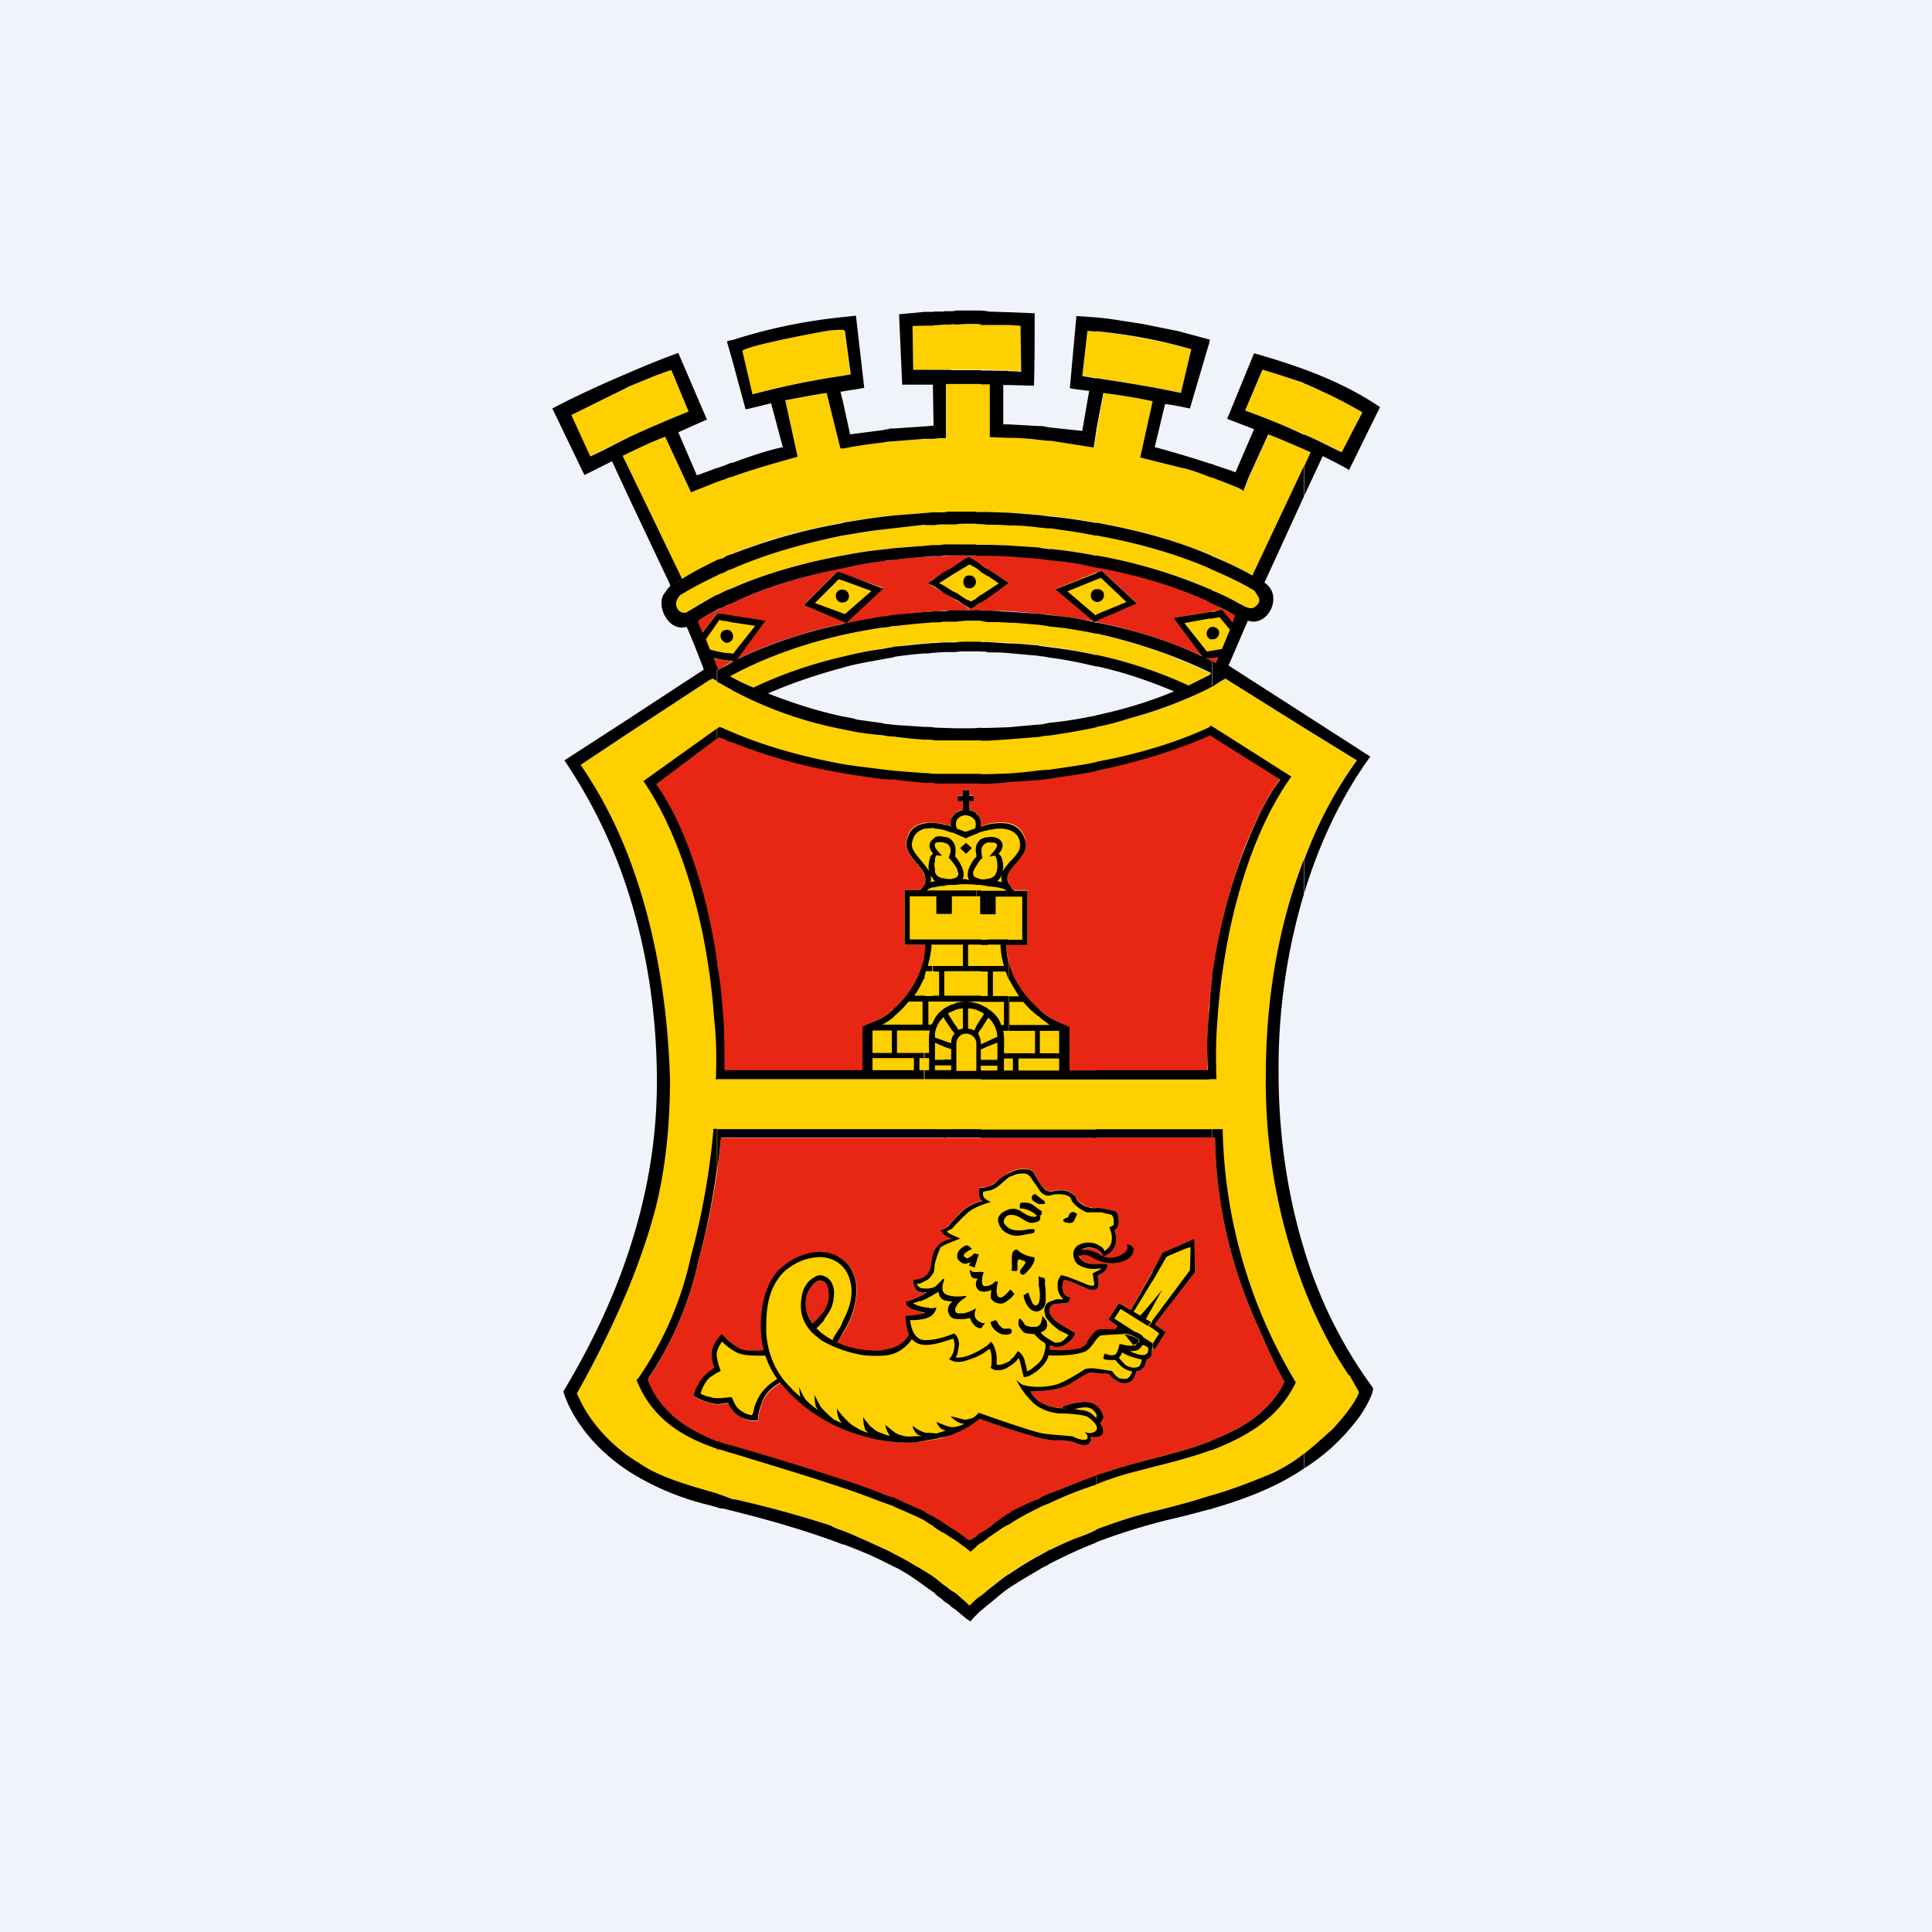 <svg width="56" height="56" viewBox="0 0 56 56" xmlns="http://www.w3.org/2000/svg"><path fill="#F0F3FA" d="M0 0h56v56H0z"/><path d="m36.09 11.9.5-1.18c-.11-.04 1.03.28 1.83.67.39.17 1.06.56 1.06.56l-.58 1.16a22.5 22.5 0 0 0-2.81-1.2Zm-4.72-1 .15-1.32c0-.02 1.21.13 1.45.2.28.04 1.62.32 1.56.34l-.3 1.27c-.93-.2-1.86-.35-2.86-.5Zm-4.9-.18-.03-1.27 1.65-.06 1.49.04.02 1.33c-1.04-.08-2.1-.04-3.14-.04Zm-4.68.71-.28-1.25c-.02-.13 2.23-.56 2.51-.6.26-.02.46-.04.46.02l.17 1.25c-1.06.15-1.99.35-2.86.58Zm-2.52 1.23c-.57.21-.91.4-1.22.56l-.02-.02 1.73 3.59h-.02c.74-.45 1.62-.84 2.66-1.16 1.64-.5 3.59-.8 5.7-.8 3.49 0 6.58.82 8.48 2.02a2 2 0 0 1-.28-.17L38 13.11c-.35-.15-.76-.34-1.23-.52l-.57 1.25-.15.39c-.08-.07-.17-.1-.47-.22-.3-.13-.78-.3-1.32-.45l-1.2-.3.36-1.63c-.5-.11-.98-.18-1.43-.24l-.28 1.57c-1-.17-2-.3-3-.3v-1.53c-.42 0-.87-.02-1.28 0v1.57c-.52.02-1.02.04-1.52.09-.56.04-1.12.15-1.55.21l-.4-1.61c-.43.06-.84.15-1.2.21l.36 1.64a19.4 19.4 0 0 0-3.09 1.03l-.75-1.61Z" fill="#FFD000"/><path d="m25.6 17.05-1.34-.48-.97.97 1.23.52 1.08-1.01Zm1.28-.15 1.2-.76 1.17.76-1.1.75-1.27-.75Zm-6.92-4.97-.5-1.2s.15-.07-.48.16c-.65.24-2.44 1.14-2.44 1.14l.56 1.2c.93-.48 1.88-.92 2.86-1.3Zm15.15 7.6a15.3 15.3 0 0 0-6.87-1.54c-2.81 0-5.34.65-7.1 1.62l.7.32a14.79 14.79 0 0 1 6.38-1.33c2.4 0 4.58.5 6.22 1.27.23-.1.46-.22.67-.35ZM39.11 39.86l.28.5c-.04.16-.34.61-.77 1.07a6.73 6.73 0 0 1-1.78 1.29c-1.17.5-2.38.84-3.6 1.14-.7.15-1.3.4-1.89.67a8.98 8.98 0 0 0-3.24 2.02c0-.02-.05-.05-.11-.11v-1.87l.1.08c.44-.28.79-.6 1.22-.86.5-.28 1.62-.75 2.92-1.18 1.38-.45 3.22-.69 4.34-1.7.28-.26.48-.5.65-.86-.26-.45-.5-.99-.71-1.49a13.52 13.52 0 0 1-1.3-5.59H28V22.9h.09v.17h.13v.15h-.13v.26c.21.04.39.24.34.47.48-.17 1.2-.21 1.3.46.09.56-.95.84-.32 1.4h-.03.4v1.57h-.61c.02.8.43 1.72 1.7 2.38v1.45H35c-.08-2.26.29-4.59 1.1-6.7.31-.75.63-1.42 1-1.91l-2.03-1.3c-1.69.8-4.35 1.4-7.07 1.4v-1.24c1.7 0 3.37-.24 4.71-.63a10.7 10.7 0 0 0 2.81-1.16l3.8 2.37c-1.61 2.24-2.63 5.47-2.63 9.12 0 3.42.93 6.5 2.42 8.72v-.02ZM28 46.44c-.26-.24-.97-.77-1.47-1.05-.45-.24-1-.59-2.46-1.17-.9-.29-1.81-.54-2.73-.75-1.21-.36-2.18-.62-2.85-1.07-1.39-.9-1.73-1.92-1.78-2a23.63 23.63 0 0 0 2.3-5.45c.28-1.14.4-2.39.4-3.66-.1-3.14-.8-6.5-2.59-9.12l3.72-2.45.1-.05.1.05c1.1.7 2.48 1.2 4.06 1.48.97.17 2.03.28 3.2.26v1.25h-.09c-2.68 0-5.36-.58-7.07-1.34l-1.83 1.36c1.01 1.42 1.75 4.02 1.94 6.67.04.62.04 1.23.04 1.8h4.13v-1.44c1.28-.66 1.69-1.59 1.71-2.38h-.63V25.8h.46c.54-.52-.48-.84-.39-1.42.1-.67.82-.59 1.3-.43-.07-.24.1-.43.34-.48v-.26h-.15v-.15h.15v-.17H28v10.07h-7.11c-.07.8-.26 2.15-.65 3.55a9.8 9.8 0 0 1-1.45 3.42l-.02.07c.13.32.26.54.47.77.44.5 1.04.82 1.65 1.03 1.58.46 3.24.95 4.45 1.4.76.28 1.28.48 1.67.74.38.17.67.43.99.62v1.87Z" fill="#FFD000"/><path d="M36.37 17.13c.06.13.24.26.04.43-.15.16-.35 0-.52-.08-1.86-1.03-4.67-1.7-7.78-1.7-3.4 0-6.4.77-8.24 1.98-.22.02-.3-.17-.28-.3.02-.11.1-.18.1-.2 1.89-1.2 4.98-2.08 8.46-2.08 3.33 0 6.31.81 8.22 1.95Z" fill="#FFD000"/><path d="m31.72 18.02 1.23-.54-1.02-.95-1.34.54 1.13.95Zm3.24 1.05.37-.02.39-1.01-.3-.37-1.4.24.83 1.12.11.04Zm-13.7.1-.59-.08-.32-.75.43-.56 1.4.21-.82 1.12-.1.07ZM31.65 39.8h.07l.13.01H32l.15.02s.07.11.2.18c.08.06.21.1.3.08l.1-.04c.16-.1.18-.3.18-.3l.09-.02.06-.03.04-.04.05-.04.02-.07.04-.12c0-.05 0 0 .05-.05.04-.02.1-.04.1-.13.02-.06.02-.13.02-.17l.07.04.32-.51-.32-.22 1.17-1.52-.02-.95-.91.39-.93 1.65-.35-.2-.3.48.26.2-.07.1c-.13.02-.34-.02-.5.02a.34.34 0 0 0-.17.18v1.05Zm0-2.42v-.75c.03 0 .05 0 .07.02h.37c.04.13-.11.26-.24.3l-.04.02a.8.8 0 0 1 .02.33c-.02.04-.05.1-.18.08Zm0-.97v-.13a.2.2 0 0 1 .16.07l.15.08c0-.12-.09-.17-.15-.21-.07-.02-.11-.04-.16-.04v-1.16h.2l.28.04.17.04c.15 0 .18.54 0 .54.2.56-.21.73-.28.77l-.06.02c.1.05.23.05.36.03.2-.05.3-.15.35-.22.04-.08.02-.15.02-.15s.2.06.15.17c-.02.13-.17.28-.45.33a1.2 1.2 0 0 1-.7-.13.05.05 0 0 0-.04-.05Zm0 5.23c.09.02.22.02.3-.08.05-.07 0-.2-.06-.3a.67.67 0 0 0 .09-.16c.02-.02-.05-.32-.33-.43v.97Zm-.88-.82-.26-.04a.98.98 0 0 1-.46-.21c-.15-.13-.21-.26-.15-.24.05 0 .28 0 .54-.04.22-.02.42-.09.6-.2.27-.17.5-.3.53-.3h.08v-1.05l-.15.21s-.04.09-.24.15c-.17.07-.73.07-.84.02l.02-.12c.18.08.22.04.35.02.09-.02.37-.22.37-.4-.11-.06-.4-.18-.57-.34-.15-.12-.23-.27-.13-.43 0-.02.05-.02.07-.04l.09-.02.28-.02c.08-.02.1-.04.1-.17-.28-.03-.21-.46-.17-.5.13 0 .43.15.6.22l.05.02.17.04v-.75a.72.72 0 0 1-.28-.09.2.2 0 0 1-.08-.17h.04c.04-.02.2-.02.32.04v-.13c-.13-.04-.26-.04-.3-.04.07-.06.17-.08.3-.06v-1.16a.2.2 0 0 1-.1-.03.52.52 0 0 1-.24-.13c-.07-.04-.13-.1-.13-.19l-.15-.09c-.15-.13-.5-.06-.54-.04-.09 0-.15-.02-.2-.06a1.84 1.84 0 0 1-.32-.48c-.02-.04-.11-.1-.15-.1-.22 0-.37-.09-.87.3-.1.08-.17.17-.3.2l-.13.03h-.13v.03s-.07.3.1.36h-.06c-.06 0-.32.13-.39.17-.2.13-.4.39-.52.52-.02.02-.02.04-.04.04-.04.02-.04.05-.06.05-.05.02-.07.02-.09.04 0 0-.02.02-.06.02.04.09.19.22.32.24l-.02.02h-.04a.45.45 0 0 0-.13.04c-.7.33-.07 1.06-.93 1.14 0 .24.13.43.4.35a2.2 2.2 0 0 1-.6.28c-.02.06.02.13.09.17.04.04.1.06.2.08.12.05.25.07.25.07.02.02-.02.02-.04.02-.11.04-.43.07-.52.07 0 .23.04.4.1.53a.89.89 0 0 1-.51.41c-.1.02-.24.07-.41.07-.7 0-1-.17-1.17-.26.04-.04.13-.17.2-.3a2.28 2.28 0 0 0 .36-1.14c.02-.26-.06-.54-.21-.76-.24-.3-.57-.43-.91-.4v.86c.13-.07.26 0 .3.19.04.28.02.39-.06.58l-.24.35v2.75c.82.54 1.84.84 2.8.8l.48-.09c.22-.02.42-.09.57-.13.6-.21.84-.5.86-.47.04.02 1.7.62 2.14.62.41-.02.54.07.54.04 0-.02.3.18.46.07.15-.1.04-.22.04-.22h.06v-.96c-.02 0-.04 0-.06-.03-.32-.06-.86.13-.82.18Zm-7.07-4.54c-.2.03-.4.07-.56.15-.22.1-.44.26-.61.41-.15.18-.35.54-.43 1.01-.07.41-.07.87.04 1.27-.09.03-.22.03-.37.03-.2 0-.3-.03-.47-.15a1.5 1.5 0 0 1-.37-.33c0-.02-.3.28-.3.56s.08.41.08.41-.3.2-.4.37c-.05.06-.07.13-.12.19-.06.13-.08.26-.08.26s.13.08.3.15c.13.04.3.09.41.09.24-.03.33-.05.3-.03-.04 0 .16.35.4.43.23.09.47.09.45.05 0-.05-.02-.15.13-.54.13-.32.43-.47.52-.54.3.37.68.7 1.1.96l-.02-2.77a.96.96 0 0 1-.13.11h-.02v-.02c-.03 0-.03-.02-.03-.02a.82.82 0 0 1-.13-.28.74.74 0 0 1-.02-.43c.02-.15.11-.28.18-.37a.38.38 0 0 1 .15-.1v-.87Z" fill="#FFD000"/><path d="M31.65 32.97h3.57c.02 1.94.48 3.85 1.3 5.6.21.49.45 1.03.71 1.48-.17.37-.37.6-.65.86-1.12 1.01-2.96 1.25-4.34 1.7-.2.06-.4.15-.59.22v-1.19c.09.02.22.02.3-.08.05-.07 0-.2-.06-.3a.67.67 0 0 0 .09-.16c.02-.02-.05-.32-.33-.43v-.88h.07l.13.02H32l.15.02s.07.11.2.18c.08.06.21.1.3.08l.1-.04c.16-.1.18-.3.18-.3l.09-.02.06-.03.04-.04.05-.04.02-.07.04-.12c0-.05 0 0 .04-.05.05-.02.11-.04.11-.13.02-.06.02-.13.02-.17l.07.04.32-.51-.32-.22 1.17-1.52-.02-.95-.91.39-.93 1.65-.35-.2-.3.48.26.2-.07.1c-.13.02-.34-.02-.5.02a.34.34 0 0 0-.17.18v-1.36c.13.02.15-.04.18-.09a.78.78 0 0 0-.03-.32l.05-.02c.13-.04.28-.17.24-.3h-.37c-.02-.02-.05-.02-.07-.02v-.22c.02 0 .05.02.05.05.13.06.39.17.69.13.28-.05.43-.2.45-.33.05-.1-.15-.17-.15-.17s.02.06-.02.15a.56.56 0 0 1-.35.22.71.71 0 0 1-.36-.03l.06-.02c.07-.04.48-.21.28-.77.17 0 .15-.54 0-.54l-.17-.04-.28-.05h-.2v-2.04Zm0 3.31a.2.2 0 0 1 .16.07l.15.08c0-.12-.09-.17-.15-.21-.07-.02-.11-.04-.16-.04v.1Zm-4.23-3.3h4.23V35c-.04 0-.06 0-.1-.02a.52.52 0 0 1-.24-.13c-.07-.04-.13-.1-.13-.19l-.15-.09c-.15-.13-.5-.06-.54-.04-.09 0-.16-.02-.2-.06a1.83 1.83 0 0 1-.32-.48c-.02-.04-.11-.1-.15-.1-.22 0-.37-.09-.87.3-.1.08-.17.17-.3.2l-.13.03h-.13v.03s-.07.3.1.36h-.06c-.06 0-.32.13-.39.17-.2.13-.4.39-.52.52-.02.02-.02.04-.04.04-.04.02-.04.05-.06.05-.03 0-.05.02-.05.02v-2.65h.05Zm4.23 9.85c-1.06.36-1.92.77-2.33 1-.43.26-.78.54-1.21.82-.26-.15-.48-.27-.74-.45v-2.56c.07 0 .13-.06.18-.08.6-.21.84-.46.86-.43.04.02 1.7.62 2.14.62.41-.02.54.06.54.04 0-.02.3.17.46.07.15-.11.04-.22.04-.22h.06v1.19Zm0-6.65v.1c-.13-.04-.26-.04-.3-.04.07-.06.17-.08.3-.06Zm0 .23v.22a.73.73 0 0 1-.28-.09.2.2 0 0 1-.08-.17h.04c.04-.02.2-.02.32.04Zm0 .97v1.36l-.15.21s-.04.09-.24.15c-.17.07-.73.07-.84.02l.02-.12c.18.08.22.04.35.02.09-.02.37-.22.37-.4-.11-.06-.4-.18-.57-.34-.15-.12-.23-.27-.12-.43 0-.02.04-.02.06-.04l.09-.02.28-.02c.08-.02.1-.04.1-.17-.28-.03-.21-.46-.17-.5.13 0 .43.15.6.22l.05.02.17.04Zm0 2.41v.88c-.02 0-.04 0-.06-.02-.33-.06-.87.13-.82.17l-.26-.04a.98.98 0 0 1-.46-.21c-.15-.13-.21-.26-.15-.24.05 0 .28 0 .54-.04.22-.02.42-.09.6-.2.27-.17.5-.3.53-.3h.08ZM27.4 36l-.02-.22.22.13-.02.02h-.05a.45.45 0 0 0-.13.04v.02Zm-6.5-3.02h6.53l-.05 2.65-.04.02s-.02.02-.07.02l.11.11.02.21c-.64.35-.06 1.04-.93 1.12 0 .24.13.43.42.35-.05.06-.55.28-.61.28-.02.06.02.13.09.17.04.04.1.06.2.08.12.05.25.07.25.07.02.02-.02.02-.04.02-.11.04-.44.07-.52.07 0 .23.04.4.1.53a.88.88 0 0 1-.51.41c-.11.02-.24.07-.41.07-.7 0-1.02-.15-1.2-.24.05-.04.16-.2.22-.32a2.28 2.28 0 0 0 .37-1.14c.02-.26-.06-.54-.21-.76-.37-.47-.96-.5-1.47-.25a2.3 2.3 0 0 0-.61.4c-.15.18-.35.54-.43 1.02-.07.4-.07.86.04 1.27-.09.02-.22.02-.37.02-.2 0-.3-.02-.47-.15-.2-.13-.37-.3-.37-.33 0-.02-.3.28-.3.56s.08.41.08.41-.3.2-.4.37c-.05.06-.07.13-.12.2-.06.12-.08.25-.08.25s.13.09.3.15c.13.04.3.09.41.09.24-.03.33-.05.3-.03-.04 0 .16.35.4.43.23.1.47.1.45.05 0-.05-.02-.15.13-.54.13-.32.43-.47.52-.54a4.88 4.88 0 0 0 3.88 1.73l.48-.07c.15-.02.28-.04.4-.09v2.56c-.12-.06-.25-.19-.38-.25-.38-.26-.9-.46-1.66-.74a65.9 65.9 0 0 0-4.45-1.4 3.88 3.88 0 0 1-1.65-1.03 2.33 2.33 0 0 1-.47-.77l.02-.07a9.8 9.8 0 0 0 1.45-3.42c.39-1.4.58-2.75.65-3.55ZM28.2 17.7l.92.01c.91.05 1.78.16 2.6.3l-1.13-.94 1.34-.54 1.02.95-1.23.54c1.17.23 2.23.58 3.13 1l-.84-1.11 1.4-.24.3.37.1-.2c-2.25-1.27-5.1-1.74-7.66-1.74h-.09v.07l.03-.03 1.16.76-1.1.75-.08-.04v.08h.12Zm-.14-1.6c-1.2 0-2.42.12-3.6.35v.19l1.14.4-1.08 1.02-.07-.04v.06c1.2-.25 2.4-.38 3.61-.39v-.08l-1.18-.71 1.19-.74v-.06Zm-3.6.35c-1.67.34-3.12.88-4.2 1.52-.02.02-.04.02-.04.05l.13.32.43-.56 1.4.21-.82 1.12c.87-.43 1.93-.8 3.1-1.03v-.06l-1.17-.48.97-.97.2.07v-.2ZM20.82 19.41c.15-.08.28-.17.43-.23l-.58-.1.15.33Z" fill="#E72714"/><path d="M20.8 19.41h.02l-.06-.02.04.02Zm14.16-.34.28.15.07-.17-.35.02Zm-9.84 12.14v-1.45c1.28-.66 1.69-1.59 1.71-2.38h-.62V25.8h.45c.54-.52-.48-.84-.39-1.42.1-.67.82-.59 1.3-.43-.07-.24.1-.43.34-.48v-.26h-.15v-.15h.15v-.17h.18v.17h.13v.15h-.13v.26c.21.05.39.24.34.48.48-.18 1.2-.22 1.3.45.09.56-.95.84-.33 1.4h-.02.4v1.57h-.61c.02.8.43 1.72 1.7 2.39v1.44H35c-.08-2.26.29-4.59 1.1-6.7.31-.75.63-1.42 1-1.91l-2.03-1.3c-1.7.8-4.41 1.4-7.16 1.4-2.68 0-5.36-.57-7.07-1.33l-1.83 1.36c1.01 1.42 1.75 4.02 1.94 6.67.04.62.04 1.23.04 1.8h4.13Zm-1.73 6.84c.03.08.07.2.13.28 0 0 0 .02.03.02v.02h.02c.02 0 .26-.26.37-.45.08-.2.1-.3.06-.58-.04-.26-.3-.28-.45-.09a.82.82 0 0 0-.18.37.74.74 0 0 0 .02.43Z" fill="#E72714"/><path d="M22.18 39.1c-.02.05-.2.05-.4.05s-.31-.03-.48-.15a1.5 1.5 0 0 1-.37-.33c0-.02-.3.28-.3.56s.08.41.08.41-.3.2-.4.37c-.05.06-.07.13-.12.2-.06.12-.08.25-.08.25s.13.08.3.15c.13.04.3.09.41.09.24-.03.33-.05.3-.03-.04 0 .16.35.4.43.23.09.47.09.45.05 0-.05-.02-.15.13-.54s.56-.54.54-.56l-.07-.09c-.02-.02-.43.24-.58.54-.07.13-.1.22-.13.3-.02.13-.04.2-.07.22 0 0-.15-.02-.25-.09a.55.55 0 0 1-.26-.28l-.07-.15c-.02-.02-.41.07-.6 0a1.12 1.12 0 0 1-.3-.1c0-.03.08-.3.25-.46.2-.15.33-.2.33-.2s-.15-.38-.11-.55c.04-.17.15-.3.15-.3s.3.3.56.36c.24.07.78.03.72.05 0 0 0-.22-.03-.2ZM30.44 39l-.06.34c-.11.28-.43.5-.6.56l-.1.02c-.02 0-.1-.45-.14-.52 0-.02 0-.02-.03-.04v.02a.47.47 0 0 1-.15.15c0 .02-.02.02-.02.02v-.17c.09-.1.15-.21.17-.21.02 0 .07.04.13.13a.4.4 0 0 1 .07.19c.04.1.06.26.06.26s.11-.04.2-.13c.06-.04.13-.1.17-.15.13-.13.17-.45.17-.45l-.04-.18s.32.13.5.05c.15-.11.2-.2.2-.2l-.27-.13-.1-.08-.11-.09-.09-.1-.09-.11-.02-.09-.02-.08c0-.16.06-.26.22-.3l.13-.05h.2c.01 0-.16-.13-.16-.34-.02-.24.06-.3.09-.35.02-.04.54.17.75.26.24.09.22 0 .22-.02l-.05-.3c.4-.2.24-.13.03-.13a.86.86 0 0 1-.46-.13.38.38 0 0 1-.1-.15c-.03-.07-.03-.13-.03-.2.02-.08.07-.17.15-.21a.6.6 0 0 1 .54-.02c.2.1.22.17.2.2 0 .01.2-.12.22-.29.04-.2-.07-.4-.07-.4l.13-.07v-.17l-.02-.07-.04-.06-.3-.07h-.37c-.07.03-.46-.21-.5-.38-.07-.18-.46-.15-.54-.13a.29.29 0 0 1-.35-.09c-.04-.04-.1-.17-.2-.28-.14-.24-.19-.26-.4-.24a.42.42 0 0 0-.22.07v-.13c.22-.1.32-.06.48-.06.04 0 .13.06.15.1.04.11.24.41.32.48.05.04.11.06.2.06.04-.02.39-.09.54.04.06.02.1.07.15.09 0 .09.06.15.13.2.06.06.15.1.24.12.1.05.21.02.3.02l.28.05.17.04c.15 0 .18.54 0 .54.2.56-.21.73-.28.77l-.06.02c0-.13-.09-.17-.15-.21-.4-.2-.7.13-.44.32.09.07.2.09.35.1h.37c.04.14-.11.27-.24.31l-.04.02a.8.8 0 0 1 .02.32c-.02.07-.09.15-.35.05l-.04-.02c-.18-.07-.48-.22-.6-.22-.05.04-.12.47.17.5 0 .12-.03.15-.11.17l-.28.02-.09.02c-.02.02-.06.02-.06.04-.11.15-.03.3.12.43.18.15.46.28.57.35 0 .17-.28.36-.37.39-.13.02-.17.06-.35-.03Zm-1.1.55-.17.11c-.15.07-.35.09-.46-.02.05-.02.05-.52-.04-.54-.26.22-.5.28-.65.33a.7.7 0 0 1-.34.04c-.07-.02-.2-.07-.16-.09.11-.1.2-.36.11-.58-.62.2-1.36.48-1.38-.66.09 0 .41-.03.52-.07.02 0 .06 0 .04-.02 0 0-.13-.02-.26-.07a.42.42 0 0 1-.2-.08c-.06-.04-.1-.11-.08-.17.07 0 .58-.22.6-.28-.28.08-.4-.11-.4-.35.86-.08.23-.82.93-1.14l.12-.04h.05l.02-.02a.54.54 0 0 1-.33-.24.1.1 0 0 0 .07-.02l.09-.05c.02 0 .02-.02.06-.04.02 0 .02-.02.04-.04.11-.13.33-.39.52-.52.07-.04.33-.17.4-.17h.06c-.18-.06-.11-.37-.11-.37v-.02h.13l.13-.04c.13-.02.2-.1.3-.2.12-.1.25-.17.39-.23v.13c-.04 0-.09.02-.13.06-.22.18-.32.3-.5.35l-.21.04s-.05.15.08.22c.11.08.15.08.15.08s-.47.11-.7.33c-.25.23-.44.45-.44.45l-.05.02-.04.02-.06.04.1.07.14.06.15.07c.02 0-.22.08-.41.17-.1.04-.16.08-.18.13l-.08.21-.07.24c0 .13-.02.21-.02.21s-.04.09-.1.15c-.03.05-.1.1-.14.11l-.13.07a.37.37 0 0 1-.13.02s.07.17.26.17c.17 0 .26-.02.26-.02s-.06.15-.24.26c-.15.08-.39.17-.4.15a1 1 0 0 0 .45.13c.04.02.1.02.13.02l.1-.02c.03 0-.02.13-.1.21-.07.07-.2.11-.3.13-.27.04-.35.02-.35.02s.04.56.4.58c.38.03.87-.19.87-.19s.11.04.15.28c0 .1-.04.22-.04.28a.3.3 0 0 1-.06.13s.13.06.5-.1c.34-.16.47-.29.47-.29l.06-.06s.07.08.11.2c.02.08.05.16.05.25v.21c.08.05.32-.06.4-.12 0-.03.03-.05.05-.05v.17Z"/><path d="M26.64 37.34c.02.02.37.08.52-.07l.2-.19s-.16.34.06.45c.21.11.58.05.58.05s-.39.23-.32.43c.04.17.43.04.5 0l.08-.05s-.09.17.04.3c.13.11.22.11.22.11l-.09.1-.1-.01a.26.26 0 0 1-.11-.11c-.11-.13-.07-.22-.09-.17-.02.04-.43.08-.54 0-.1-.11-.13-.24-.04-.37.1-.13.15-.1.15-.1s-.28.02-.4-.07c-.1-.1-.06-.24-.1-.22l-.26.15-.1.07-.18.06s.28-.17.24-.23c-.07-.07-.26-.13-.26-.13Zm1.38-1.23c-.06 0-.32.17-.24.37.11.2.24.13.4.08l-.07.11.13.04.1-.34-.1-.02s-.15.2-.24.13l-.06-.04c-.07-.11.1-.2.21-.24a.47.47 0 0 0-.13-.09Zm.11.73c.02.03.1.07.22.05.1-.02.15 0 .15 0s-.07.15-.05.32c.03.15.24.09.35 0 .09-.09.1-.04.1-.04s-.1.38.05.45c.15.06.33-.24.35-.22l.08.11s-.15.17-.28.24c-.13.06-.39-.05-.37-.17 0-.16.03-.22.03-.22s-.2.1-.35.04c-.15-.08-.1-.26-.09-.28l.05-.08s-.11.02-.18-.02c-.06-.07-.06-.2-.06-.18Zm1.21-.04c.04-.06-.09-.56.13-.56.13.13.32.2.5.22.04.13-.2.43-.3.47-.05 0-.07-.02-.1-.04 0-.11.33-.33.05-.37-.24-.13-.1.26-.15.3 0 0-.15.02-.13-.02Zm.74-1.55c-.03 0-.07.09-.26 0-.18-.06-.35-.26-.59-.17-.21.06-.34.2-.26.4.09.24.37.35.6.3l.38-.06s.06-.08 0-.08c-.07-.02-.26.06-.5.04-.22-.02-.24-.08-.35-.2-.08-.1.05-.27.15-.27.13-.02.22 0 .4.1.17.13.27.13.38.1.13-.03.11-.14.11-.14l-.06-.02Zm-.48-.36s.22-.05.35.06c.15.13.23.15.23.2 0 .06-.06.12-.13.06-.08-.07-.17-.13-.26-.15-.08-.05-.21-.05-.21-.05-.02 0 0-.15.02-.12Zm.41-.26s.1.1.15.13c.04.02.17.1.09.13-.09 0-.17 0-.22-.05-.04-.04-.13-.06-.1-.15.02-.06.08-.06.08-.06Zm1.1.51s-.06 0-.1.07c-.03.06-.05.1-.1.1-.06.03-.1.05-.06.1.07.01.22.06.26-.03l.09-.2-.09-.04Zm-.84 1.98c0 .05.09.63-.04.78-.28.3-.52-.13-.54-.35l.1-.06c.03.02.03.06.05.1.02.1.06.24.17.27.28 0 .06-.74.1-.84.05.02.1.04.14.04.02.02.02.04.02.06Zm-1.54 1.25c.07.15.18.24.3.28.18.04.33 0 .27-.1-.07-.05-.18.01-.26-.05-.05-.02-.07-.06-.11-.1-.02-.05-.04-.1-.07-.11-.04 0-.06.02-.13.04-.02 0 0 .02 0 .04Zm.8.02.03.07a.3.3 0 0 1 .06.08c.05.05.09.09.15.09l.22.02s.15.17.26.24c.05.04.1.06.17.06l.13-.04s-.04 0-.06-.02a1.09 1.09 0 0 1-.3-.22c-.05-.08-.05-.06-.05-.06l.1-.05.05-.04.02-.04.03-.05v-.06l-.03-.09-.08-.1s0 .06-.03.1c-.02.11-.08.2-.19.2h-.06c-.22 0-.26-.07-.3-.15-.07-.09-.1-.09-.1-.09s-.04.15-.02.15Zm1.8-2.15c-.02 0 .32 0 .48.1.15.12.32.16.51.12.2-.05.3-.15.35-.22.04-.08.02-.15.02-.15s.2.06.15.17c-.02.13-.17.28-.45.33a1.2 1.2 0 0 1-.7-.13c-.1-.09-.3-.11-.36-.09-.04 0-.07 0-.1.02l.1-.15Zm-.93 2.88c0 .05.67.05.86-.02.2-.06.24-.15.24-.15s.18-.32.33-.39c.15-.04.36 0 .5-.02.1-.02.86.02.82.3 0 .1-.1.24-.2.28-.13.05-.41 0-.41 0s-.02.1-.09.18a.26.26 0 0 1-.1.1c-.05 0-.11.03-.16 0-.1 0-.21-.02-.2-.04l.03-.1s.2.08.3.02c.1-.05.13-.28.13-.3l.22.04c.13.02.22.04.3-.07.05-.04.09-.1.02-.15a1.03 1.03 0 0 0-.4-.15c-.14 0-.57.02-.68.04-.1 0-.23.3-.4.43-.07.07-.27.11-.48.13-.24.03-.48.03-.57.03l-.1-.03s.04-.17.04-.13Z"/><path d="m30.01 34.6.01.02.02.01a1.89 1.89 0 0 0 .13.11l.1.07.01.02.01.03v.03l-.04.01h-.13a.18.18 0 0 1-.1-.05.25.25 0 0 0-.04-.02.38.38 0 0 1-.04-.03.11.11 0 0 1-.03-.05.1.1 0 0 1 0-.06.1.1 0 0 1 .06-.07H30l.01-.02Zm0 .04-.03.01a.07.07 0 0 0-.04.05v.04l.02.03.04.03c.02 0 .03.02.04.03.02.02.05.03.09.03h.13v-.01l-.02-.02a.4.4 0 0 0-.09-.06m-.55.13v-.01h-.01v.01h.01Zm0 0-.01.04a.25.25 0 0 0 0 .06.53.53 0 0 1 .07 0c.04 0 .1.02.14.04.09.02.18.09.26.15l.04.03.03-.01a.08.08 0 0 0 .04-.07l-.01-.01-.05-.04h-.01l-.17-.13a.35.35 0 0 0-.2-.07.6.6 0 0 0-.12.01Zm-.02.1Zm0 .03a.39.39 0 0 1 .07 0l.14.04a.79.79 0 0 1 .27.17h-.01a.13.13 0 0 1-.04.03c-.04 0-.1 0-.19-.03a.86.86 0 0 1-.13-.07l-.02-.01-.11-.07a.4.4 0 0 0-.33-.03c-.11.04-.2.09-.25.16-.06.07-.07.16-.02.27.09.25.38.36.62.32l.27-.05c.04 0 .06-.01.07-.02h.04a.27.27 0 0 0 .03-.05v-.04l-.02-.02h-.02a.2.2 0 0 0-.08 0h-.07l-.04.01c-.09.02-.2.03-.31.02a.4.4 0 0 1-.2-.06.41.41 0 0 1-.07-.05l-.02-.02-.04-.05c-.04-.05-.03-.11 0-.16.03-.06.09-.1.13-.1a.39.39 0 0 1 .18.01.8.8 0 0 1 .2.1c.1.06.16.1.23.11.06.01.12 0 .18-.02.03 0 .06-.02.07-.03a.11.11 0 0 0 .04-.06.13.13 0 0 0 0-.06h-.01.02v-.01l-.03-.01.02-.01a.12.12 0 0 0 .05-.1c0-.01 0-.03-.02-.04a.35.35 0 0 0-.05-.04h-.01l-.16-.12a.39.39 0 0 0-.24-.08.64.64 0 0 0-.11 0h-.01l-.02.01-.01.02-.01.05v.07s0 .02.02.02Zm.54.25-.04-.01h-.01a1.82 1.82 0 0 1-.05.03c-.05.01-.11.01-.21-.03a.9.9 0 0 1-.13-.07l-.02-.01a1.61 1.61 0 0 0-.12-.07.37.37 0 0 0-.3-.03.44.44 0 0 0-.24.15c-.04.06-.05.14-.01.24.08.23.35.33.59.3a37.87 37.87 0 0 1 .34-.07h.02l.01-.03v-.02H29.87a1.63 1.63 0 0 0-.11.02c-.1.01-.2.03-.32.02a.44.44 0 0 1-.22-.07.45.45 0 0 1-.07-.06l-.02-.02-.05-.05c-.05-.06-.04-.14 0-.2s.1-.1.16-.1a.42.42 0 0 1 .19 0c.06.01.13.05.21.1.09.07.16.1.21.1.06.02.11 0 .17-.01l.06-.03a.08.08 0 0 0 .03-.04.1.1 0 0 0 0-.03Zm1-.15v.01-.01l.1.05v.01a.75.75 0 0 1-.03.07l-.06.13c-.03.05-.09.06-.14.06a.58.58 0 0 1-.14-.03.07.07 0 0 1-.03-.04l.01-.04.04-.02.04-.02c.02 0 .04 0 .05-.02a.3.3 0 0 0 .03-.08.16.16 0 0 1 .12-.07Zm.06.07-.07-.04h-.03a.13.13 0 0 0-.06.06.32.32 0 0 1-.04.08c-.01.02-.03.03-.06.03a.41.41 0 0 0-.04.02.09.09 0 0 0-.02.01v.03l.13.02c.05 0 .1 0 .1-.04a2.47 2.47 0 0 0 .09-.17Zm1.48.86.04.01v.02-.02a.56.56 0 0 1 .1.05.2.2 0 0 1 .05.06.1.1 0 0 1 0 .09c-.02.14-.18.29-.46.33-.3.05-.57-.06-.7-.13a.54.54 0 0 0-.29-.1l-.07.02c-.04 0-.07 0-.1.02l-.06.02.15-.2h.18c.1.02.24.05.32.1.14.11.31.15.5.11.19-.04.3-.15.34-.2a.22.22 0 0 0 .02-.14l-.02-.04Zm-1.33.16v.02-.02Zm0 .04-.07.1h.07c.02-.01.04-.02.07-.01a.59.59 0 0 1 .3.1c.14.06.39.16.69.12.27-.04.42-.2.44-.31v-.06a.16.16 0 0 0-.06-.05.38.38 0 0 0-.06-.03v.01c0 .03 0 .07-.03.12a.57.57 0 0 1-.35.22c-.2.05-.38 0-.53-.1a.71.71 0 0 0-.3-.1 1.69 1.69 0 0 0-.16-.01Zm-3.35-.16h.08c0 .02.02.02.04.03l.06.06.02.01-.02.01a.66.66 0 0 0-.17.1.15.15 0 0 0-.05.05v.06l.03.02.04.02c.02.02.04.02.06 0l.07-.04a.6.6 0 0 0 .08-.07v-.01l.01-.01.14.03-.12.38-.17-.06.06-.09-.07.02a.37.37 0 0 1-.1.02.19.19 0 0 1-.11-.04.3.3 0 0 1-.1-.1c-.04-.11 0-.21.07-.28a.47.47 0 0 1 .15-.1Zm.26.27a.64.64 0 0 1-.08.08.28.28 0 0 1-.08.05h-.09v-.01l-.03-.02-.04-.02a.1.1 0 0 1 0-.1.18.18 0 0 1 .05-.07c.04-.04.1-.07.15-.09a.93.93 0 0 0-.1-.06H28a.45.45 0 0 0-.14.1c-.06.07-.1.15-.06.24.02.05.05.08.08.1l.08.02.1-.01.06-.02.05-.01.04-.01-.08.12.1.03.1-.3-.09-.02Zm1.12.44h.04a.5.5 0 0 0 .04 0h.02v-.27a.1.1 0 0 1 .03-.05c.03-.02.08-.02.14.01.07.02.1.04.12.08a.1.1 0 0 1 0 .05l-.03.06a1.07 1.07 0 0 1-.08.11.4.4 0 0 0-.03.05.1.1 0 0 0-.01.03c.01.02.03.03.06.03a.35.35 0 0 0 .1-.07.95.95 0 0 0 .18-.27.2.2 0 0 0 .01-.1.88.88 0 0 1-.49-.21c-.02 0-.03 0-.05.02a.12.12 0 0 0-.03.05.49.49 0 0 0-.02.17v.19a.78.78 0 0 1 0 .1v.02Zm.11.03a.84.84 0 0 1-.07 0h-.05l-.03-.02v-.03l.01-.01v-.02a.76.76 0 0 0 0-.12v-.14c0-.07 0-.14.02-.19a.15.15 0 0 1 .04-.06.12.12 0 0 1 .08-.03h.01c.13.13.32.2.49.22h.01v.01c.02.04 0 .09-.01.13a.98.98 0 0 1-.2.28.36.36 0 0 1-.1.09c-.06 0-.08-.03-.1-.05V36.82l.04-.05.03-.04a.99.99 0 0 0 .08-.12v-.03c0-.02-.03-.04-.1-.05-.07-.04-.1-.03-.1-.02l-.02.03-.01.06v.13a.43.43 0 0 1 0 .07v.02h-.01Zm-1.32 0v-.01h-.01l-.03-.03v.04a.36.36 0 0 0 .01.06c.01.04.03.1.06.13.04.02.09.03.13.03a.4.4 0 0 0 .03 0l-.03.05-.01.02v.03c-.01.02-.02.05-.01.08 0 .06.03.13.11.18.09.03.18.02.25 0a.65.65 0 0 0 .08-.03v.02l-.01.16c0 .04 0 .08.03.1a.3.3 0 0 0 .1.08c.09.04.19.05.26.01.07-.03.14-.1.2-.14a1.65 1.65 0 0 0 .08-.1h.02l-.1-.13h-.04l-.03.04-.01.01a1.4 1.4 0 0 1-.07.07.42.42 0 0 1-.1.08c-.04.02-.07.03-.1.01-.03-.01-.05-.04-.06-.08a.49.49 0 0 1-.01-.15 1.12 1.12 0 0 1 .03-.18v-.03h-.01.01v-.01l-.03-.01c-.03 0-.06.01-.1.06a.43.43 0 0 1-.2.08h-.08l-.04-.07a.64.64 0 0 1 .04-.32v-.01h-.01v-.01h-.04a.4.4 0 0 0-.12 0h-.13a.2.2 0 0 1-.06-.04Zm-.02 0h-.02v.01h.02Zm.02.04.05.02h.15a.37.37 0 0 1 .12 0 .76.76 0 0 0-.03.31c0 .04.02.07.05.09.03.02.07.02.1.02.08-.01.16-.05.22-.1.04-.04.07-.05.08-.05a1.41 1.41 0 0 0-.03.2v.15c.02.05.04.1.08.11.05.02.1.01.13 0a.45.45 0 0 0 .11-.1l.07-.06.02-.02a.34.34 0 0 1 .02-.03l.07.09a1.4 1.4 0 0 1-.27.22c-.05.03-.15.02-.22-.01a.26.26 0 0 1-.1-.07l-.02-.07a1.08 1.08 0 0 1 .02-.21l.02-.05-.04.03a.49.49 0 0 1-.11.04.34.34 0 0 1-.22 0 .19.19 0 0 1-.1-.15.22.22 0 0 1 .01-.1l.07-.13-.04.01H28.3c-.03 0-.07 0-.1-.02a.23.23 0 0 1-.05-.12Zm1.96.11.02.01a.3.3 0 0 0 .12.04h.01a.09.09 0 0 1 .03.06v.14a3.53 3.53 0 0 1 .02.48.37.37 0 0 1-.07.19c-.07.08-.15.11-.21.1a.27.27 0 0 1-.18-.08.7.7 0 0 1-.18-.37v-.02a.47.47 0 0 0 .06-.03.47.47 0 0 1 .06-.04h.02l.02.06.02.06.06.15c.02.05.06.09.1.1a.1.1 0 0 0 .07-.03.17.17 0 0 0 .04-.08.81.81 0 0 0 .02-.25c0-.08-.02-.15-.03-.22a14.63 14.63 0 0 1 0-.25v-.02Zm.15.16v-.05l-.02-.02a.3.3 0 0 1-.11-.04 1.52 1.52 0 0 0 0 .15l.02.06.02.23-.01.26a.2.2 0 0 1-.05.1.13.13 0 0 1-.1.03c-.07-.01-.1-.06-.13-.11a.71.71 0 0 1-.06-.16.33.33 0 0 1-.02-.06l-.01-.03c-.02 0-.03.02-.04.03l-.05.02c.02.1.08.26.17.35.05.04.1.07.16.07.05 0 .12-.02.18-.1.03-.03.05-.09.06-.16l.01-.25a3.57 3.57 0 0 0-.02-.3v-.02Zm-2.95 0-.14.14c-.08.08-.21.1-.32.1h-.05l.04.01.07.05v.05c0 .01 0 .03-.02.04a.55.55 0 0 1-.1.1l.04-.02.1-.06.26-.15h.03l.02.02v.05c.01.04.03.1.08.15.02.02.06.03.1.04l.12.02a1.2 1.2 0 0 0 .16 0v.03h-.03a.34.34 0 0 0-.11.1.26.26 0 0 0-.05.18c0 .06.04.11.09.16.02.02.07.04.12.04a.99.99 0 0 0 .4-.03v-.01h.02a.02.02 0 0 1 .01 0v.04c.01.03.03.08.08.14.02.04.06.08.1.1a.43.43 0 0 0 .1.02l.06-.08h-.04a.54.54 0 0 1-.16-.1.26.26 0 0 1-.07-.22V38l-.04.02a.95.95 0 0 1-.26.08.42.42 0 0 1-.16 0c-.05-.01-.09-.04-.1-.09-.02-.05 0-.11.02-.16l.12-.14.13-.1h-.14c-.12 0-.27 0-.38-.06-.12-.06-.14-.18-.12-.29l.02-.12Zm.06-.06v.01a.71.71 0 0 0-.05.17c-.01.1 0 .2.1.25.1.05.25.06.37.06a1.63 1.63 0 0 0 .2-.02l.02.03a.5.5 0 0 0-.06.04l-.13.1a.58.58 0 0 0-.1.13c-.03.05-.04.1-.03.14.01.04.04.06.08.07h.14a.93.93 0 0 0 .25-.08l.14-.07-.03.05V38l-.02.07c0 .05 0 .12.06.18a.5.5 0 0 0 .16.1.25.25 0 0 0 .05 0h.03l-.11.15h-.04l-.08-.03a.28.28 0 0 1-.12-.11.33.33 0 0 1-.08-.16 1.1 1.1 0 0 1-.4.03.29.29 0 0 1-.14-.04.32.32 0 0 1-.1-.19c-.01-.06 0-.13.05-.2a.57.57 0 0 1 .08-.08 1.1 1.1 0 0 1-.2-.02.3.3 0 0 1-.11-.05.3.3 0 0 1-.09-.16v-.05l-.26.15-.11.06-.17.07-.02-.03h.01a1.77 1.77 0 0 0 .2-.17.1.1 0 0 0 .02-.03v-.01a.31.31 0 0 0-.06-.05.95.95 0 0 0-.18-.07l-.01-.01.01-.03h.01l.02.01h.01l.03.01.14.01c.1 0 .22-.02.3-.09l.19-.2.03.03Zm-.16.35Zm.49.26v.02h.06l-.06-.03v.01Zm2.51.43.12.15.02.09v.07l-.02.05-.02.04-.05.05-.09.03c0 .02.02.03.03.05 0 .02.02.03.05.05l.08.06.16.1.04.02a.14.14 0 0 0 .02 0v.03l-.13.05a.33.33 0 0 1-.18-.07 1.03 1.03 0 0 1-.24-.21l-.02-.02a2.03 2.03 0 0 1-.2-.02c-.08 0-.13-.05-.17-.1a.29.29 0 0 0-.06-.08.25.25 0 0 1-.03-.07v-.09l.01-.05v-.02h.03v-.02l.03.02.07.08c.02.04.04.08.08.1.04.02.1.04.2.04h.07c.1 0 .16-.08.18-.18a.2.2 0 0 0 .02-.07.33.33 0 0 0 0-.03m-.65.06v-.02h-.02v.02h.02Zm.65-.06v-.05.05Zm-.64.09a1.21 1.21 0 0 0-.02.1v.04l.02.04.07.08c.04.05.08.08.13.08a10 10 0 0 0 .21.02H30v.01a1.57 1.57 0 0 0 .26.23c.05.04.1.06.16.06l.07-.02h-.01a1.58 1.58 0 0 1-.25-.17.31.31 0 0 1-.06-.06.68.68 0 0 0-.03-.05h-.02v-.02h.02-.02v-.02h.02l.1-.04.04-.04.02-.04.02-.04v-.06l-.02-.08-.06-.07c0 .02 0 .05-.02.07-.02.1-.09.2-.21.2h-.06a.42.42 0 0 1-.23-.04.26.26 0 0 1-.1-.11.42.42 0 0 0-.05-.07Zm-.77.01.06-.01h.01l.04.05.03.06.04.05.02.01.04.05c.05.03.09.03.13.02h.07c.02 0 .05 0 .07.02.02.03.02.06.01.09 0 .02-.03.04-.06.05a.42.42 0 0 1-.23 0 .5.5 0 0 1-.31-.3h.01-.01v-.02l-.01-.01v-.01l.02-.02.06-.02h.01Zm-.05.09v-.02a.67.67 0 0 0 .07-.04h.04l.02.03.03.06.05.05.01.02a.2.2 0 0 0 .06.05c.05.03.1.03.15.03H29.24a.1.1 0 0 1 .04 0c.02.03.02.04.01.06l-.04.03a.39.39 0 0 1-.2 0 .46.46 0 0 1-.3-.27Zm-.02-.02Zm3.77.2-.17.01h-.2a5.35 5.35 0 0 0-.3.02.36.36 0 0 0-.1.08 1.12 1.12 0 0 0-.18.25l-.03.04v.01l-.01.02-.04.04a.59.59 0 0 1-.2.1 3.8 3.8 0 0 1-.87.03.33.33 0 0 1 .01-.02.02.02 0 0 1-.02 0v.01h.01a1.1 1.1 0 0 0-.02.1h-.02v.01h.01v-.01l.1.02v.02-.02a6.4 6.4 0 0 0 .85-.07.74.74 0 0 0 .1-.04.22.22 0 0 0 .07-.04c.08-.06.15-.15.21-.24l.02-.02.1-.12c.03-.03.06-.05.1-.05v.01-.01a3.59 3.59 0 0 1 .66-.05 1.56 1.56 0 0 1 .35.1.3.3 0 0 1 .08.06l-.02.01.02-.01.03.04v.05c0 .03-.03.06-.05.08h-.02.01a.21.21 0 0 1-.14.09l-.15-.01h-.02a23.12 23.12 0 0 1-.2-.05v-.02h-.02v-.01h.05l.02.01.15.03v.02V39h.02l.15.02c.04 0 .08-.03.12-.08a.18.18 0 0 0 .05-.07v-.03l-.02-.02a.27.27 0 0 0-.08-.05 1.52 1.52 0 0 0-.33-.1v-.02.02a7.38 7.38 0 0 0-.66.04c-.03 0-.05.02-.08.05l-.1.11-.01.02c-.06.09-.14.19-.22.25v-.02.02a.25.25 0 0 1-.07.04 2.07 2.07 0 0 1-.4.09h-.01c-.24.02-.48.02-.57.02l-.12-.02v-.05a2.6 2.6 0 0 1 .05-.12h.02v.02h.02l.08.01a2.92 2.92 0 0 0 .75-.04c.1-.03.15-.07.19-.1a.24.24 0 0 0 .04-.04h.01-.01v-.02a1.65 1.65 0 0 1 .21-.29.4.4 0 0 1 .12-.1.9.9 0 0 1 .26-.01h.25m-.84.41.01.01m.52.3v.02h.01l-.01.1h.03l.14.02h.15v.01-.01a.24.24 0 0 0 .1-.1.55.55 0 0 0 .08-.16h.02v.01h.01a.57.57 0 0 1-.08.17l-.02-.01h.02a.28.28 0 0 1-.12.12h-.16v-.02.02l-.15-.01-.04-.02-.02-.01v-.02H32l-.01-.01.02-.12h.02m1.13-.38c0 .04-.02.1-.06.16a.34.34 0 0 1-.14.13.79.79 0 0 1-.26.02 2.01 2.01 0 0 1-.15-.02v-.01h-.03m.43-.02a.3.3 0 0 0 .12-.12.3.3 0 0 0 .06-.15c0-.06-.02-.1-.09-.15a.8.8 0 0 0-.25-.1l-.29-.03m.45.55a.76.76 0 0 1-.25.01 2.08 2.08 0 0 1-.15-.01h-.02v.01m.63-.27h-.01.01Zm-.83.44a.17.17 0 0 0 .07-.07.95.95 0 0 0 .07-.23h-.02v-.03h-.01v.01a.07.07 0 0 0 0 .01.6.6 0 0 1-.03.13.5.5 0 0 1-.04.1.13.13 0 0 1-.05.05c-.05.03-.12.03-.18.01a.63.63 0 0 1-.1-.03h-.01v.04h.02l.08.02c.06.02.14.03.2-.01Zm0 0v-.01.01Z"/><path d="m33.4 39-.02.25c0 .09-.06.11-.1.13-.05.05-.05 0-.05.05l-.04.13-.02.06-.05.04-.04.04-.06.03-.09.02s-.02.2-.17.3l-.11.04c-.09.02-.22-.02-.3-.08-.13-.07-.2-.18-.2-.18l-.15-.02h-.15l-.13-.02h-.15c-.02 0-.26.13-.52.3-.15.09-.35.17-.6.2-.27.04-.5.04-.55.04-.06-.02 0 .1.15.24.13.1.3.19.46.21.26.07.43.02.8.09.1 0 .24.04.32.1.24.18.4.46.33.59-.11.15-.37.08-.37.08s.1.11-.04.22c-.16.1-.46-.09-.46-.07 0 .02-.13-.06-.54-.04-.43 0-2.1-.6-2.14-.62-.02-.03-.26.25-.86.47-.16.04-.35.1-.57.13l-.47.08a4.76 4.76 0 0 1-1.65-.23v-.15a3.93 3.93 0 0 0 2.25.17c.89-.22 1.26-.65 1.26-.65s1.51.54 1.86.6c.34.05.9.07.9.1-.02 0 .29.14.37.06.09-.07-.08-.22-.06-.22.02.02.1.07.21.04.3-.08.07-.32-.08-.43-.09-.08-.3-.1-.7-.13a1.35 1.35 0 0 1-.87-.26 2.42 2.42 0 0 1-.54-.71c.01 0 .07.07.18.14l.09.02c.06.02.2.04.37.04.2 0 .45-.04.58-.09.24-.08.78-.43.78-.43l.13-.02h.1c.14.02.33.04.46.07.07 0 .09.02.09.02s.1.15.2.2c.06.01.14.03.23.01.09-.04.15-.21.15-.21s-.17-.02-.3-.13a.98.98 0 0 1-.2-.22l.11-.06.02.04.09.1.1.1.1.04c.08.02.12.04.25 0 .1-.05.1-.22.1-.22s0 .02-.25-.06a1.02 1.02 0 0 1-.32-.15l.02-.09.17.04.13.07.07.02c.06.02.08.04.15.04.15.03.24-.04.22-.19 0-.06-.18-.1-.18-.1l.07-.16.24.2V39Zm-8.54.25c.22.05.4.05.59.05.2 0 .37-.02.52-.09.37-.17.54-.5.52-.52l-.11-.08s-.11.34-.54.47c-.11.02-.24.07-.41.07-.2 0-.38-.02-.57-.05v.15Zm0 2.33a4.74 4.74 0 0 1-2.27-1.53 2.48 2.48 0 0 1-.51-1.2c-.05-.35-.03-.7.02-1 .08-.47.28-.83.43-1 .17-.16.39-.33.6-.42.52-.23 1.1-.21 1.48.26.15.22.23.5.21.76a2.28 2.28 0 0 1-.37 1.14c-.06.13-.15.28-.2.32l-.12-.06c.02-.07.09-.18.17-.3.05-.07.11-.18.13-.26.2-.37.33-.78.2-1.2a.86.86 0 0 0-.4-.53.97.97 0 0 0-.68-.1c-.3.04-.59.2-.8.38-.57.54-.54 1.32-.54 1.79.02.26.08.82.5 1.36a4.61 4.61 0 0 0 2.16 1.44v.15Zm0-2.48c-.69-.12-1.65-.66-1.49-1.48.02-.15.11-.28.18-.37.15-.2.4-.17.45.09.04.28.02.39-.07.58-.1.2-.39.46-.4.46l.12.12c.03 0 .11-.09.22-.21.04-.09.1-.16.15-.24a1 1 0 0 0 .15-.5.6.6 0 0 0-.06-.36c-.04-.09-.13-.17-.22-.2a.27.27 0 0 0-.28.03c-.2.1-.34.32-.37.56-.08.43.02.75.3 1.05l.24.2c.3.19.7.34 1.08.42v-.15Z"/><path d="m33.4 36.87.3-.56.92-.4.02.96-1.17 1.52.32.22-.32.51-.06-.06v-.13.02l.19-.3-.2-.15v-.22l1.09-1.46.02-.66c0-.05-.7.27-.7.27l-.4.7v-.27Zm-.88 1.67h-.2l.07-.1-.26-.2.3-.47.35.2.63-1.1v.25l-.55.9.5.3-.08.12-.8-.5-.18.28 1.1.71v.13c-.08-.06-.25-.2-.43-.3a1.4 1.4 0 0 0-.45-.22Zm.89-.25-.11.15.1.06v-.21Z"/><path d="M28 41.15c-.1 0-.43-.11-.43-.09-.02.02.24.22.34.2.11 0-.1.08-.23.1-.13.05-.54-.15-.54-.15s.08.22.23.24c.13.02-.23.08-.2.1l-.25-.02c-.07 0-.13 0-.15-.02a.94.94 0 0 1-.3-.17c-.05-.04.04.22.17.26l.1.02-.4.02s-.11 0-.22-.04c-.07-.02-.13-.04-.17-.07a6.66 6.66 0 0 1-.29-.23s.03.17.1.26c.03.08.01.06.01.06l-.28-.1a.62.62 0 0 1-.21-.14c-.1-.06-.13-.15-.18-.19-.08-.1-.08-.13-.08-.13v.09l.02.15.04.15.07.06c.06.07-.2-.04-.46-.21-.24-.2-.4-.41-.43-.48 0 0 0 .16.04.26.05.13.11.17.11.17s-.2-.06-.26-.12c-.06-.05-.3-.26-.37-.37l-.17-.32s0 .3.06.36c.05.09.1.11.1.11s-.35-.24-.44-.37c-.09-.15-.17-.34-.17-.34l.02.17.02.15.43.39.65.32.82.33.76.13.62.02.57-.09.7-.17.5-.37c.07-.02-.14.05-.25.07Zm2.79-.33c-.09-.04.47-.23.8-.17.34.09.41.43.39.45-.09.2-.09.18-.2 0-.02-.02.03-.06 0-.1-.1-.2-.26-.22-.4-.2-.12 0-.2.05-.29.05l-.3-.03Zm2.25-2.69c0 .05.65-.75.65-.75l-.48.86s-.17-.13-.17-.1ZM37.8 42.57v-.43c.28-.22.56-.48.82-.71.43-.46.73-.9.77-1.08l-.28-.5v.03c-.52-.76-.95-1.62-1.32-2.56v-1.14a13.11 13.11 0 0 0 2 4.04c.06.09-.22.67-.53 1.03-.41.52-.9.96-1.47 1.32Zm0-16.64v-1c.4-1.08.92-2.05 1.53-2.89l-1.54-.95v-.4l1.93 1.24c-.8 1.1-1.47 2.46-1.93 4Zm0-11.53v-.88l.19-.41-.2-.09v-.43c.37.15.74.35 1.1.52l.6-1.16s-.68-.39-1.07-.56c-.2-.09-.41-.2-.63-.28v-.41c.76.28 1.5.62 2.21 1.1l-.9 1.83-.03-.03s-.26-.15-.73-.38l-.55 1.18Zm-1.43 2.73c.06.13.24.26.04.43-.15.16-.35 0-.52-.08-.24-.14-.5-.26-.76-.37v.39c.24.1.46.21.67.34l-.08.2-.3-.37-.29.07v.19l.22-.04.3.36-.23.56-.29.05v.21l.18-.02-.07.17-.1-.06v.75c.12-.09.25-.17.38-.24l2.27 1.42v-.4l-2.18-1.4.56-1.3c.6.2 1.04-.75.48-1.1l1.14-2.49v-.88l-1.49 3.16a10.17 10.17 0 0 0-1.17-.56v.39c.46.2.87.39 1.24.62Zm1.42-6.43v.4c-.67-.23-1.3-.42-1.2-.38l-.5 1.18c.6.22 1.16.44 1.7.7v.42c-.3-.13-.64-.28-1.03-.43l-.57 1.25-.15.39c-.08-.07-.17-.1-.47-.22l-.44-.17v-.39c.22.09.46.15.68.24l.54-1.25-.78-.3.78-1.9c.5.14.97.29 1.44.46Zm0 14.22v1.01a17.6 17.6 0 0 0-.73 5.15c0 1.83.26 3.55.73 5.1v1.14a16.7 16.7 0 0 1-1.1-6.16c0-2.3.4-4.43 1.1-6.24Zm0 17.22v.43c-.8.54-1.7.88-2.66 1.16v-.39c.59-.17 1.15-.39 1.71-.62.34-.16.66-.35.95-.58Zm-2.66-.11c1.02-.39 1.93-.93 2.43-1.96a14.75 14.75 0 0 1-2.12-7.34h-.3v.24h.08c.02 1.94.48 3.85 1.3 5.6.21.49.45 1.03.71 1.48-.17.37-.37.6-.65.86-.4.37-.9.62-1.45.84v.28Zm0-10.75v-2.96c.18-1.31.5-2.6.98-3.8.3-.76.62-1.43 1-1.92l-1.98-1.25v-.3l2.3 1.46c-1.1 1.53-1.93 4.07-2.14 7.02-.05.64-.05 1.13-.03 1.75h-.13Zm0-12.75v-.36c.03 0 .07 0 .1.02.2.08.1.36-.1.34Zm0-1.42a.16.16 0 0 0-.08-.04v.39l.08.04v-.39Zm-.08-.64.08.04v-.39a.16.16 0 0 0-.08-.04v.39Zm.08-3.02v.4l-.08-.03v-.39l.08.02Zm0 4.29v.19h-.08v-.2h.08Zm0 .43v.36h-.06c0-.02-.02-.02-.02-.02v-.3c.02-.02.04-.04.09-.04Zm0 .69v.21h-.08v-.2l.08-.01Zm0 .3v.75a.16.16 0 0 0-.08.04v-.38c.02-.03.04-.03.06-.05l-.06-.04v-.37c.02.03.05.04.08.05Zm0 1.89v.3l-.06-.04c-.02 0-.02 0-.02.02v-.26l.06-.04.02.02Zm0 7.27v2.96h-.08V29.3c.02-.32.04-.64.09-.97Zm0 4.41v.24h-.08v-.24h.08Zm0 9.02v.28l-.08.02v-.26l.08-.04Zm0 1.6v.38c-.02.02-.06.02-.08.02v-.39l.09-.02Zm-.08-33.4v-.11h.02l-.02.1Zm0 7.12a14.92 14.92 0 0 0-3.27-.97v.35c1.15.21 2.25.53 3.27 1v-.38Zm-3.27-1.55v-.37c1.21.22 2.32.52 3.27.93v.39c-.95-.41-2.06-.73-3.27-.95Zm3.27-5.68v.1l-.56 1.9c-.24-.05-.48-.1-.72-.13l-.3 1.25c.56.15 1.06.3 1.58.47v.39c-.24-.09-.5-.2-.8-.26l-1.2-.3.36-1.63c-.5-.11-.98-.18-1.43-.24l-.2 1.05v-1.48c.85.13 1.65.26 2.45.43l.3-1.27a15.42 15.42 0 0 0-2.75-.52v-.4l.37.04.97.15 1.04.21.89.24Zm0 7.9v.19l-.72.13.65.82h.07v.2h-.09c.02.01.05.03.09.03v.37c-.93-.45-2.03-.84-3.27-1.12v-.32c1.15.23 2.19.56 3.07.99l-.84-1.12 1.04-.17Zm0 .47a.2.2 0 0 0-.06.23.2.2 0 0 0 .06.07v-.3Zm0 1.36-.6.3c-.79-.37-1.67-.67-2.67-.89v.33c.78.17 1.54.43 2.25.73-.72.3-1.48.53-2.25.69v.34c.33-.06.65-.15.93-.24a12.6 12.6 0 0 0 2.34-.88v-.38Zm0 1.5v.26c-.89.39-2 .75-3.27 1.01v-.26c1.26-.23 2.36-.58 3.27-1Zm0 8.22v2h-3.27v-.27h3.23c-.03-.62-.03-1.08.04-1.73Zm0 3.44v.24h-3.27v-.24h3.27Zm0 9.06v.26c-.89.32-1.84.5-2.66.75-.2.07-.39.13-.6.22v-.26l.45-.15c.86-.28 1.88-.47 2.8-.82Zm0 1.57v.39c-.37.1-.74.2-1.1.28-.74.18-1.46.4-2.17.67v-.37c.46-.17.93-.34 1.45-.47.6-.15 1.21-.3 1.82-.5ZM31.78 18v-.19l.87-.36-.74-.7-.13.05v-.2l.15-.06 1.02.95-1.17.51Zm0-.55v-.37h.07c.24.04.17.39-.07.37Zm0-1.34a13 13 0 0 0-1.36-.2v.33c.46.04.9.1 1.36.22v-.35Zm-1.36-.8c.48.07.93.13 1.36.22v-.37c-.45-.08-.9-.15-1.36-.19v.34Zm1.36-6.1v.4l-.26-.02-.15 1.31.41.07v1.48l-.08.52-1.28-.2v-.38l.95.1.2-1.16c-.33-.04-.5-.06-.56-.08l.19-2.09.58.04Zm0 7.4v.19l-.84.34.82.7.02-.03v.2l-.06.02c.02.02.04.02.06.02v.32c-.43-.09-.88-.17-1.36-.21v-.33c.44.04.87.1 1.3.2l-1.13-.95 1.2-.47Zm0 .47c-.2 0-.23.32 0 .37v-.37Zm0 1.91v.33c-.45-.11-.9-.2-1.36-.26v-.3c.48.06.93.13 1.36.23Zm0 1.75v.34c-.45.1-.9.17-1.36.24v-.37c.48-.04.93-.13 1.36-.21Zm0 1.35v.26c-.43.09-.88.15-1.36.22v-.26c.48-.07.93-.13 1.36-.22Zm0 8.94v.26h-1.36v-.26h.28v-.35h-.28v-.15h.28v-.65h-.28v-.39c.15.11.43.2.58.28v1.26h.78Zm0 1.71v.24h-1.36v-.24h1.36Zm0 10.03v.26c-.46.15-.92.33-1.36.54v-.28c.41-.15.87-.35 1.36-.52Zm0 1.57v.37c-.46.18-.92.39-1.36.62v-.4c.3-.14.6-.29.93-.4.15-.06.3-.12.43-.19Zm-1.36-28.42c-.1-.02-.2-.02-.3-.05v.33l.3.04v-.32Zm-.3-.63.3.03v-.35l-.3-.04v.36Zm.3-2.9v.39l-.3-.03v-.4h.09l.21.04Zm0 5.44v.33c-.1-.03-.2-.03-.3-.05v-.32l.3.04Zm0 .93v.3c-.1-.02-.2-.04-.3-.04v-.3l.3.04Zm0 2.2v.36c-.1 0-.2.02-.3.04V21c.1 0 .2-.03.3-.05Zm0 1.35v.26l-.3.04v-.28l.3-.02Zm0 7.18v.22c-.1-.09-.21-.15-.3-.24v-.21c.09.08.2.17.3.23Zm0 .22v.17h-.28v.65h.28v.15h-.3v-.97h.3Zm0 1.32v.26h-.3v-.26h.3Zm0 1.71v.24h-.3v-.24h.3Zm0 10.55v.28c-.1.04-.21.08-.3.13v-.26c.09-.07.2-.11.3-.15Zm0 1.63v.41c-.1.07-.21.1-.3.17v-.4c.09-.07.2-.11.3-.18Zm-.3-29.05-.89-.06v.32l.89.07v-.33Zm-.89-.64c.3 0 .59.02.89.06v-.36l-.89-.07v.37Zm.89-2.88v.4c-.3-.04-.6-.06-.89-.06v-.39l.89.05Zm0 5.44v.32c-.3-.02-.59-.06-.89-.06v-.32l.89.06Zm0 .92v.3l-.89-.08v-.28c.3 0 .59.04.89.06Zm0 2.29v.36l-.89.07v-.35l.89-.08Zm0 1.33v.28l-.89.06v-.25c.3-.02.6-.05.89-.09Zm0 6.93v.21a2.18 2.18 0 0 1-.46-.43h-.4v.67h.86v.97h-.6v.35h.6v.26h-.89v-.26h.13v-.35h-.13v-.15H30v-.65h-.76v-1h.3c-.12-.18-.21-.35-.3-.5v-.5c.11.47.4.95.89 1.38Zm0 3.48v.24h-.89v-.24h.89Zm0 10.7v.26c-.3.15-.6.3-.89.5v-.33c.05-.02.07-.05.09-.07.2-.08.45-.23.8-.36Zm0 1.65v.41c-.35.2-.63.37-.89.54v-.4c.26-.18.56-.37.89-.55Zm-.89-17.7v-.15h.4v-1.25h-.4v-.39c.05.06.09.15.17.22h-.02.4v1.57h-.55Zm0-2.07v-.3c.15-.15.3-.3.33-.45.04-.28-.11-.45-.33-.52v-.17c.24.06.43.21.5.54.06.36-.37.62-.5.9Zm0-8.41v-.02l.02.02h-.02Zm0-5.75v-.4c.13 0 .24 0 .37.02l-.02-1.34-.35-.02v-.37l.76.03c0 .7 0 1.46-.02 2.1l-.74-.02Zm0 4.65-.6-.02v.32l.6.02v-.32Zm-.6-.6c.21 0 .4 0 .6.02v-.37l-.6-.02v.37Zm.6-6.16v.37h-.6v-.39l.6.02Zm0 1.7v.41h-.15v1.14h.15v.39l-.54-.02v-1.53h-.06v-.4l.6.01Zm0 6.14v.02l-.6.43v-.22l.32-.21-.32-.22v-.2l.6.4Zm0 .84v.32c-.2-.02-.39-.02-.6-.02v-.33c.21 0 .4.03.6.03Zm0 .92v.28c-.2-.02-.39-.02-.6-.02v-.3l.6.04Zm0 2.43v.35l-.6.04v-.37l.6-.02Zm0 1.34v.25c-.2.03-.39.03-.6.05v-.28l.6-.02Zm0 1.46v.17a.96.96 0 0 0-.5 0c-.04 0-.06 0-.1.02v-.17c.2-.04.4-.06.6-.02Zm0 1.14v.3a.32.32 0 0 0 0 .28v.39h-.37v.51h-.23v-.68h.54c-.05-.07-.26-.11-.54-.13v-.22c.06 0 .1-.02.13-.04.23-.1.15-.63.06-.63l-.13.03c-.06 0 .46-.41.05-.41h-.11v-.15c.3-.07.6.17.32.47l.07.09c.1.23.08.56-.11.7.04.03.1.03.13.03-.05-.22.06-.39.2-.54Zm0 2.22v.15h-.06c0 .17.02.32.06.5v.49l-.08-.22h-.37v.71h.45v1.01h-.15c.04.22.02.43.02.65h.13v.15h-.13v.35h.13v.26h-.6v-.26h.28v-.14h-.28v-.17h.28v-.5l-.28.11v-.15l.28-.13a.8.8 0 0 0-.26-.55l-.02.02v-.28c.17.1.32.25.39.47h.08v-.67h-.47V28h.47c-.08-.28-.1-.5-.1-.62h-.37v-.15h.6Zm0 5.5v.24h-.6v-.24h.6Zm0 11.13v.32c-.2.1-.4.26-.6.39v-.28c.2-.15.39-.3.6-.43Zm0 1.76v.41c-.24.17-.43.35-.6.48v-.43c.17-.13.36-.29.6-.46Zm-.6-29.84h-.2v.32h.2v-.32Zm-.2-.6.2.02v-.37h-.2v.35Zm.2-6.16v.39h-.2V9l.2.02Zm0 1.7v.41h-.2v-.4h.2Zm0 5.77v.2l-.2-.12v-.21l.2.13Zm0 .62v.22l-.2.13v-.22l.2-.13Zm0 .58v.33c-.07 0-.13-.03-.2-.03v-.3h.2Zm0 .9v.3a.6.6 0 0 0-.2-.01v-.28h.2Zm0 2.5v.37h-.2v-.37h.2Zm0 1.34v.28h-.2v-.28h.2Zm0 1.46v.17a.63.63 0 0 0-.2.05v-.16l.2-.06Zm0 .37v.15c-.13.04-.2.13-.18.3 0 .08.03.15.03.15l-.05.04v-.58a.35.35 0 0 1 .2-.06Zm0 1.2v.22a.6.6 0 0 0-.2-.03v-.17c.07 0 .13 0 .2-.02Zm0 .35v.68h-.2v-.68h.2Zm0 1.42v.15h-.2v-.15h.2Zm0 .77v1.03h-.2v-.17h.2v-.71h-.2V28h.2Zm0 1.23v.28l-.2.32v-.3l.09-.15c-.02-.02-.04-.05-.09-.05v-.21c.07.02.13.06.2.1Zm0 .94v.15l-.2.09v-.15l.2-.09Zm0 .54v.17h-.2v-.17h.2Zm0 .31v.26h-.2v-.26h.2Zm0 1.71v.24h-.2v-.24h.2Zm0 11.56v.28c-.06.06-.13.1-.2.15v-.3l.2-.13Zm0 1.79v.43l-.2.17v-.43l.2-.17Zm-.2-30.3h-.13v.32h.13v-.32Zm-.13-.6h.13v-.35h-.13v.35ZM28.43 9v.4l-.13-.01V9h.13Zm0 1.72v.41h-.13v-.4h.13Zm0 5.64v.21l-.13-.1v-.2l.13.09Zm0 .88v.22l-.13.08v-.2l.13-.1Zm0 .45v.3h-.13v-.3h.13Zm0 .9v.29h-.13v-.28h.13Zm0 3.84v.28h-.13v-.28h.13Zm0 1.52v.16l-.13.06v-.58c.11.08.15.21.13.36Zm0 .37v.58c-.02.04-.08.1-.13.2v-.59c0-.04.05-.1.09-.15l.04-.04Zm0 1.16v.17h-.13v-.21c.05.02.09.04.13.04Zm0 .33v.68h-.02v-.51h-.1v-.17h.12Zm0 1.42v.15h-.13v-.15h.13Zm0 .77v.15h-.13V28h.13Zm0 .86v.17h-.13v-.17h.13Zm0 .26v.21l-.13-.06v-.2c.05.03.09.03.13.05Zm0 .4v.3l-.08.14c.06.1.08.2.08.3v1.02h-.13v-1.54l.13-.21Zm0 3.21v.24h-.13v-.24h.13Zm0 11.69v.3l-.13.1v-.3l.13-.1Zm0 1.83v.43l-.13.13v-.46l.13-.1Zm-.13-30.47H28v.32h.3v-.32Zm-.3-.6h.3v-.35H28v.35ZM28.3 9v.39H28V9h.3Zm0 1.72v.41H28v-.4h.3Zm0 5.55v.2l-.2-.11-.1.06v-.23l.09-.05.21.13Zm0 1.08v.2l-.15.1-.15-.09v-.19l.15.06.15-.08Zm0 .34v.3H28v-.3h.3Zm0 .9v.29H28v-.28h.3Zm.13 2.5v.37H28v-.35c.09 0 .35 0 .43-.02Zm-.13 1.34v.28H28v-.28h.3Zm0 1.16v.58c-.15.06-.26.1-.3.13v-.2c.04 0 .1-.04.26-.08.09-.26-.09-.37-.26-.39v-.73h.09v.17h.13v.15h-.13v.26c.08.02.15.04.21.1Zm0 .92v.26a.5.5 0 0 1 0-.26Zm0 .33v.26a.45.45 0 0 0-.06.1c-.07.13-.02.22.06.24v.21c-.1-.02-.2-.02-.3-.02v-.15c.03.02.06.03.09.02-.15-.21.15-.64.21-.66Zm0 .97v.17H28v-.17h.3Zm0 1.42v.15h-.24V28h.24v.15H28v-.92h.3Zm0 1.63v.17H28v-.17h.3Zm0 .22v.19a.78.78 0 0 0-.24-.04v.58c.07.02.11.02.18.06l.06-.13v.48a.3.3 0 0 0-.3-.26v-.93c.1 0 .2.02.3.05Zm0 1.96v.24H28v-.24h.3Zm0 1.7v.23H28v-.24h.3Zm0 11.79v.3l-.17.15c-.04-.05-.09-.07-.13-.11v-.28c.04.02.09.04.1.06l.2-.12Zm0 1.82v.46c-.13.13-.17.19-.17.19l-.13-.09v-.47l.1.1.2-.19Zm-.3-21.6v-.32l.17.15-.17.17Zm0-7.72v-.33c.04-.02.06-.02.1-.02.25 0 .25.37 0 .37-.04 0-.06 0-.1-.02Zm0-1.25h-.3v.32h.3v-.32Zm-.3-.58c.1-.02.21-.02.3-.02v-.35h-.3v.37ZM28 9v.39l-.3.02V9h.3Zm0 1.72v.41h-.3v-.4h.3Zm0 5.47v.23l-.3.18v-.22l.3-.2Zm0 .84v-.33c-.1.07-.1.26 0 .33Zm0 .34v.2l-.3-.2v-.2l.3.2Zm0 .32v.3l-.3.03v-.33h.3Zm0 .9v.29c-.09 0-.2 0-.3.02v-.28c.1-.02.21-.02.3-.02Zm0 2.52v.35h-.3v-.35h.3Zm0 1.32v.28h-.3v-.28h.3Zm0 .47v.73c-.17 0-.37.13-.26.39.17.06.22.09.26.09v.19l-.3-.13v-.6a.65.65 0 0 1 .21-.09v-.26h-.15v-.15h.15v-.17H28Zm0 1.53v.32l-.17-.17.17-.15Zm0 1.05v.15c-.09 0-.2 0-.3.02v-.21c.08-.04.1-.1.04-.24 0-.04-.02-.06-.04-.08v-.28c.08.08.32.45.2.64h.1Zm0 .33v.17h-.3v-.17h.3Zm0 1.42v.92h-.3V28h.21v-.62h-.21v-.15h.3Zm0 1.63v.17h-.3v-.17h.3Zm0 .17v.93c-.15 0-.28.13-.28.3v.78H28v.24h-.3v-1.56l.08.13.13-.04v-.58a.77.77 0 0 0-.21.04v-.2c.1-.02.21-.04.3-.04Zm0 3.7v.24h-.3v-.24h.3Zm0 11.86v.28l-.3-.22v-.28c.1.07.21.13.3.22Zm0 1.85v.47l-.3-.25v-.48l.3.26Zm-.3-30.66h-.13v.32h.13v-.32Zm-.13-.58h.13v-.37h-.13v.37ZM27.7 9v.4h-.13v-.38c.04 0 .08 0 .13-.02Zm0 1.72v.41h-.13v-.4h.13Zm0 5.66v.22l-.13.08v-.21l.13-.09Zm0 .8v.2l-.13-.07v-.2l.13.07Zm0 .51v.33h-.13v-.33h.13Zm0 .93v.28h-.13v-.28h.13Zm0 2.5c-.05-.03.04 0 0 0Zm0 1.3v.29h-.13v-.28h.13Zm0 1.15v.6a.3.3 0 0 0-.13-.04v-.39a.52.52 0 0 1 .13-.17Zm0 1.27v.28c-.05-.09-.09-.13-.13-.18v-.6c.02 0 .02.02.02.02.17.15.09.48.09.48 0-.02.02 0 .02 0Zm0 .6v.21h-.13v-.17c.06-.02.1-.02.13-.04Zm0 .37v.17h-.11v.51h-.02v-.68h.13Zm0 1.42v.15h-.13v-.15h.13Zm0 .77v.15h-.13V28h.13Zm0 .86v.17h-.13v-.17h.13Zm0 .22v.19l-.13.06v-.21c.04 0 .08-.02.13-.04Zm0 .64v1.56h-.13v-1.04c0-.1.02-.2.1-.28l-.1-.13v-.3l.13.2Zm0 3.01v.24h-.13v-.24h.13Zm0 11.64v.28l-.13-.08v-.28l.13.08Zm0 1.81v.48l-.13-.09v-.47l.13.08Zm-.13-30.4h-.2v.32h.2v-.32Zm-.2-.58h.2v-.37c-.07 0-.13 0-.2.02v.35Zm.2-6.18v.39h-.2v-.39h.2Zm0 1.7v.41h-.15v1.57h-.05v-1.98h.2Zm0 5.75v.21l-.2.13v-.24l.2-.1Zm0 .64v.2l-.2-.11v-.22l.2.13Zm0 .58v.33h-.2v-.3c.07 0 .13-.03.2-.03Zm0 .93v.28h-.2v-.28h.2Zm0 3.8v.29h-.2v-.28h.2Zm0 1.32v.39l-.2-.07v-.15c.07 0 .13.02.2.05a.37.37 0 0 1 0-.22Zm0 .6v.6a.63.63 0 0 0-.07-.08l.05-.15c.02-.15-.05-.26-.18-.28v-.17a.27.27 0 0 1 .2.08Zm0 1.14v.17c-.07 0-.13 0-.2.03v-.22c.07.02.13.02.2.02Zm0 .33v.68h-.2v-.68h.2Zm0 1.42v.15h-.2v-.15h.2Zm0 .77v.15h-.2V28h.2Zm0 .86v.17h-.2v-.17h.2Zm0 .26v.21a.16.16 0 0 0-.09.05l.09.15v.3l-.2-.3v-.3c.07-.05.13-.07.2-.11Zm0 1.12v.17l-.2-.07v-.17l.2.07Zm0 .47v.17h-.2v-.17h.2Zm0 .3v.27h-.2v-.26h.2V31Zm0 1.72v.24h-.2v-.24h.2Zm0 11.56v.28l-.2-.13v-.28l.2.13Zm0 1.8v.48c-.05-.07-.13-.1-.2-.15v-.47c.07.04.13.1.2.15Zm-.2-30.31c-.08.02-.2.02-.28.02v.32c.09 0 .2 0 .28-.02v-.32Zm-.28-.56c.09-.02.2-.02.28-.02v-.35h-.28v.37Zm.28-6.2v.39l-.28.02v-.4h.28Zm0 1.7v1.98c-.08 0-.2 0-.28.02v-2h.28Zm0 5.85v.24l-.15.09.15.08v.22l-.28-.2v-.23l.28-.2Zm0 1.14v.3c-.08.03-.2.03-.28.03v-.32h.28Zm0 .9v.29l-.28.02v-.28l.28-.02Zm.33 2.5v.35h-.6v-.37l.6.02Zm-.33 1.32v.28h-.28v-.28h.28Zm0 1.48v.15c-.09-.02-.18-.04-.28-.04v-.17c.09.02.2.02.28.06Zm0 .35v.17c-.02-.02-.06-.02-.13-.02-.4 0 .11.4.05.4l-.13-.02c-.03 0-.07.09-.07.18v-.7c.09-.04.17-.04.28-.01Zm0 1.2v.22c-.1 0-.19.01-.28.04v-.54c0 .1.04.2.13.24.04.02.09.04.15.04Zm0 .35v.68h-.23v-.51h-.05v-.17h.28Zm0 1.42v.15h-.28v-.15h.28Zm0 .77v1.03h-.28v-.17h.13v-.7h-.13V28h.28Zm0 1.23v.3l-.02-.05a.81.81 0 0 0-.26.59l.28.1v.17l-.28-.12v.5h.28v.16h-.28v.14h.28v.26h-.28v-1.75c.07-.13.17-.22.28-.3Zm0 3.5v.24h-.28v-.24h.28Zm0 11.43v.28c-.1-.05-.19-.1-.28-.17v-.28c.09.04.2.1.28.17Zm0 1.79v.47c-.08-.09-.2-.15-.28-.24v-.45l.28.22ZM27.1 15.8h-.06v.32h.06v-.32Zm-.06-.58h.06v-.37h-.06v.37Zm.06-6.2v.41h-.06v-.39c.02 0 .04 0 .06-.02Zm0 1.7v2h-.06v-.38h.02l-.02-1.19v-.43h.06Zm0 6.05V17l-.06-.02v-.17l.06-.04Zm0 .95v.32h-.06v-.32h.06Zm0 .92v.28h-.06v-.28h.06Zm0 3.79v.28c-.02-.02-.04-.02-.06-.02v-.26h.06Zm0 1.42v.17c-.02-.02-.04-.02-.06-.02v-.15h.06Zm0 .43v.69a.36.36 0 0 0 0 .21v.35c-.02 0-.04-.03-.06-.07v-1.14l.06-.04Zm0 1.27v.17h-.06v-.17h.06Zm0 .26v.17h-.06v-.17h.06Zm0 1.42v.15h-.06v-.15h.06Zm0 .77v.15h-.06V28h.06Zm0 .86v.17h-.06v-.17h.06Zm0 .67v1.75h-.06v-1.64c.02-.05.04-.1.06-.11Zm0 3.2v.24h-.06v-.24h.06Zm0 11.26v.28c-.02 0-.04-.02-.06-.05v-.28c.02.03.04.03.06.05Zm0 1.74v.45l-.06-.04v-.45c.02.02.04.04.06.04Zm-.06-29.93-.24.02v.32l.24-.02v-.32Zm-.24-.58h.24v-.37l-.24.02v.35Zm.24-6.18v.4h-.24v-.4h.24Zm0 1.68v.43h-.24v-.43h.24Zm0 1.62v.38h-.24v-.36l.24-.02Zm0 4.47v.17l-.15-.08.15-.09Zm0 .9v.33l-.24.02v-.32c.09 0 .15 0 .24-.02Zm0 .93v.28a.89.89 0 0 1-.24.02v-.28l.24-.02Zm.06 2.45v.37c-.09-.02-.21-.02-.3-.02v-.37c.09 0 .21 0 .3.02Zm-.06 1.34v.26h-.24v-.28c.09 0 .15 0 .24.02Zm0 1.42V24l-.24.02v-.15a.81.81 0 0 1 .24-.02Zm0 .47v.41c-.15-.17-.11-.32 0-.4Zm0 .41v.73l-.07-.08a.3.3 0 0 1 0 .19l.07-.02v.17a.42.42 0 0 0-.18.09h.18v.17h-.24v-.35c.04-.1.02-.19 0-.28v-.28c.06.07.1.13.13.2-.04-.15 0-.3.04-.45.05-.05.07-.07.07-.09Zm0 2.5v.15H27c0 .13-.03.34-.11.62h.13v.15h-.18l-.06.2v-.56c.02-.16.04-.28.04-.41h-.04v-.15h.24Zm0 1.63v.17h-.13v.67h.08c.03-.02.03-.04.05-.06v1.64h-.24v-.26h.13v-.35h-.13v-.15h.13c0-.22-.02-.43.02-.65h-.15v-1h.24Zm0 3.87v.24h-.24v-.24h.24Zm0 11.21v.28l-.05-.02a21.1 21.1 0 0 0-.2-.13v-.25l.22.12h.03Zm0 1.75v.45l-.24-.17v-.43l.24.15Zm-.24-29.87-.89.07v.34c.28-.04.59-.06.89-.09v-.32Zm-.89-.51.89-.1v-.34l-.89.07v.37Zm.89-6.27v.4l-.35.01.02 1.27h.33v.43h-.65l-.09-2.04.74-.07Zm0 3.32v.36l-.89.07v-.37l.89-.06Zm0 5.38v.32c-.3.02-.6.06-.89.09v-.33l.89-.08Zm0 .92v.28a11 11 0 0 0-.89.1v-.3c.28-.01.59-.06.89-.08Zm0 2.41v.37c-.3-.02-.6-.05-.89-.09v-.34l.89.06Zm0 1.34v.28c-.3-.03-.6-.05-.89-.1v-.25l.89.07Zm0 1.46v.15c-.2.06-.32.17-.37.43-.02.2.2.4.37.62v.28c-.13-.3-.58-.58-.52-.96.06-.33.26-.48.52-.52Zm0 1.76v.35h-.43v1.25h.43v.15h-.58V25.8h.45c.06-.07.1-.11.13-.18Zm0 2.16v.55c-.09.16-.17.35-.3.52h.3v1.01H26v.65h.78v.15h-.13v.35h.13v.26h-.89v-.26h.6v-.35h-.6v-.97h.85v-.67h-.4c-.12.15-.27.3-.45.45v-.23c.45-.38.76-.9.89-1.46Zm0 4.94v.24h-.89v-.24h.89Zm0 11.09v.25c-.24-.12-.54-.25-.89-.4v-.26l.89.4Zm0 1.72v.43c-.35-.26-.7-.48-.89-.56v-.37c.26.13.46.24.63.35.09.04.17.1.26.15Zm-.89-29.65-.34.04v.34c.1-.02.21-.04.34-.04v-.34Zm-.34-.54.34-.04v-.37l-.34.04v.37Zm.34-2.93v.37c-.13 0-.23.02-.34.04v-.36l.26-.05h.08Zm0 5.4v.32c-.13.03-.23.05-.34.05v-.32c.1 0 .21-.03.34-.05Zm0 .93v.3l-.34.06v-.3l.34-.06Zm0 2.26v.34c-.13 0-.23-.02-.34-.04v-.35c.1.03.21.03.34.05Zm0 1.33v.26l-.34-.02v-.28l.34.04Zm0 6.9v.24c-.1.07-.21.16-.34.22v-.2c.13-.08.23-.17.34-.25Zm0 .46v.97h-.34v-.15h.28v-.65h-.28v-.17h.34Zm0 1.32v.26h-.34v-.26h.34Zm0 1.71v.24h-.34v-.24h.34Zm0 10.68v.25l-.34-.12v-.24c.13.04.23.09.34.1Zm0 1.63v.37l-.34-.17v-.37c.13.06.23.1.34.17Zm-.34-27.95v-.04h.04l-.04.04Zm0-1.16c-.4.04-.76.1-1.13.17v.37c.37-.09.74-.15 1.13-.2v-.34Zm-1.13-.41c.37-.06.74-.13 1.13-.17v-.37c-.4.05-.76.11-1.13.17v.37Zm1.13-3.05v.36c-.38.04-.76.1-1.13.17v-1.33l.2.92.93-.12Zm0 4.58v.04l-1.04.97-.09-.04v-.24l.05.02.77-.67-.82-.3v-.21l1.13.43Zm0 .82c-.38.06-.76.13-1.13.21v.32c.37-.08.74-.15 1.13-.21v-.32Zm0 .94v.3c-.37.07-.76.13-1.13.24v-.32c.37-.09.74-.17 1.13-.22Zm0 2.15v.35a7.97 7.97 0 0 1-1.13-.17v-.37c.13.02.26.04.41.09l.72.1Zm0 1.34v.28c-.38-.05-.75-.1-1.13-.17v-.26c.37.06.74.1 1.13.15Zm0 7.2v.37h-.28v.65h.28v.15h-.28v.35h.28v.26h-1.13v-.26H25v-1.26c.15-.08.43-.17.56-.25Zm0 3.23v.24h-1.13v-.24h1.13Zm0 10.57v.24c-.35-.13-.72-.28-1.13-.41v-.24a21.25 21.25 0 0 1 1.13.4Zm0 1.57v.37c-.26-.13-.6-.28-1.13-.48v-.39c.48.2.85.37 1.13.5Zm-1.13-27.41h.02c.22-.05.18-.35-.02-.37v.37Zm0-6.11v-.46l.22-.04-.17-1.25c0-.02-.03-.02-.05-.04v-.37l.37-.04.24 2.09c-.17.04-.35.06-.6.1Zm0 4.75c-1.2.22-2.29.54-3.22.95v.43c.9-.43 2.01-.78 3.22-1.01v-.37Zm-3.22.39v-.43a16.62 16.62 0 0 1 3.22-.9v.36c-1.2.24-2.29.56-3.22.97Zm3.22-7.3v.37c-.08 0-.24 0-.4.02-.29.04-2.54.47-2.52.6l.29 1.25c.8-.21 1.66-.4 2.63-.54v.46h-.08l.08.32V13h-.08l-.4-1.61c-.43.06-.84.15-1.2.21l.36 1.64c-.73.2-1.38.39-1.9.58v-.4c.48-.18.97-.35 1.47-.46l-.34-1.27-.7.17h-.04l-.39-1.44v-.56c1.05-.34 2.13-.56 3.22-.67Zm0 7.43v.21l-.13-.04-.69.69.82.3v.24l-1.14-.48.97-.97.17.05Zm0 .47v.37c-.24.04-.3-.33-.06-.37h.06Zm0 1c-1.16.23-2.2.6-3.07 1.02l.82-1.12-.97-.15v.2l.67.1-.65.82-.02-.02v.22l.04.02-.04.02v.37c.89-.48 1.99-.89 3.22-1.17v-.32Zm0 .94v.32c-.74.2-1.47.44-2.18.75.67.26 1.38.5 2.18.67v.37A11.36 11.36 0 0 1 21.21 20v-.37c.2.11.41.21.63.3.75-.36 1.62-.67 2.6-.9Zm0 3.12v.26a15.7 15.7 0 0 1-3.22-.89v-.3c.9.39 2.01.71 3.22.93Zm0 8.87v.26h-3.22v-.26h3.22Zm0 1.71v.24h-3.22v-.24h3.22Zm0 10.16v.24c-.97-.33-2.12-.67-3.22-1.01v-.22c1.08.31 2.15.64 3.22.99Zm0 1.48v.4c-.71-.27-1.73-.61-3.22-.98v-.34l.13.02c.92.21 1.83.46 2.73.75.12.07.23.11.36.15Zm-3.22-25.82v-.21a.2.2 0 0 1 0 .21Zm0-1.5c-.09.04-.17.06-.24.1v.44c.07-.05.15-.07.24-.11v-.43Zm-.24-.45a.8.8 0 0 1 .24-.11v-.43a.81.81 0 0 0-.24.1v.44Zm.24-6.74v.56l-.15-.52a.31.31 0 0 1 .15-.04Zm0 3.55v.41a.8.8 0 0 0-.24.09v-.41c.07-.02.15-.07.24-.09Zm0 4.43v.2l-.24-.05v-.19l.24.04Zm0 .5v.21a.3.3 0 0 1-.09.07c-.06.02-.1.02-.15-.02v-.33H21c.1-.04.18 0 .22.07Zm0 .6v.22l-.24-.03v-.21l.24.02Zm0 .26v.37l-.06.04.06.02V20l-.24-.13v-.54l.24-.13Zm0 2.02v.3a.81.81 0 0 1-.24-.1v-.3l.24.1Zm0 9.8v.26h-.24v-1.6c.02.51.02.85.02 1.34h.22Zm0 1.71v.24h-.24v-.24h.24Zm0 9.17v.22a3.49 3.49 0 0 1-.24-.07v-.21l.24.06Zm0 1.55v.34l-.24-.06v-.37l.24.09Zm-.24-26.3-.2.1v.42l.2-.08v-.43Zm-.2-.47c.07-.04.14-.06.2-.08v-.43l-.2.06v.45Zm.2-3.18v.4l-.2.07v-.4l.2-.07Zm0 4.3v.2l-.13-.03-.06.09v-.28l.2.02Zm0 .8v-.33c-.15.09-.1.26 0 .33Zm0 .32v.21l-.2-.04v-.21l.2.04Zm0 .4v.55c-.06-.05-.13-.07-.2-.11v-.37l.03.02h.02l-.04-.02v-.06l.04.08c.05-.02.09-.06.15-.08Zm0 1.8v.3c-.04 0-.08-.03-.13-.05l-.06.05v-.3l.06-.05.13.04Zm0 8.56v1.6h-.2V27.9c.1.5.14 1.01.18 1.5l.02.29Zm0 3.05v.24h-.08c-.03.26-.05.56-.11.9v-1.14h.2Zm0 9.1v.22c-.06-.02-.13-.04-.2-.04v-.24c.05.02.1.02.12.04l.08.03Zm0 1.53v.37a.63.63 0 0 1-.2-.04v-.4l.2.07Zm-.2-26.12c-.3.16-.6.34-.9.52-.22.02-.3-.17-.28-.3.02-.11.1-.18.1-.2.33-.2.7-.4 1.09-.58v-.45c-.5.24-.93.47-1.32.75.09-.06.2-.15.3-.2l-1.51-3.13v.84l1.17 2.47c0 .02-.03.07-.05.07l-.15.21c-.2.35.15 1.08.67.93.02 0 .48 1.16.5 1.24l-2.14 1.4v.41l2.29-1.5.1-.05.1.05.04.04v-.43l-.11-.26.1.02v-.21l-.2-.05-.12-.3.33-.47v-.28l-.43.56-.13-.32c0-.03.02-.03.04-.05.15-.1.34-.2.52-.3v-.43Zm0-3.68v.41l-.75.3-.75-1.61c-.35.13-.69.29-1.02.45v-.45c.56-.26 1.12-.5 1.7-.73l-.5-1.2s.16-.07-.47.16l-.73.3v-.4c.46-.2.93-.39 1.4-.56l.83 1.93-.83.37.54 1.25.59-.22Zm0 7.55v.3l-1.76 1.32c.82 1.14 1.47 3.08 1.77 5.16v3.4h-.04c.02-.63.02-1.12-.05-1.76-.2-2.86-1-5.36-2.05-6.89l2.14-1.53Zm0 11.62v1.14c-.1.76-.27 1.7-.53 2.65a9.8 9.8 0 0 1-1.45 3.42l-.02.07c.13.32.26.53.47.77.41.47.98.78 1.54 1V42c-.02-.02-.07-.02-.1-.04-1.05-.37-1.83-.93-2.24-1.96l.05-.05a9.85 9.85 0 0 0 1.53-3.55c.4-1.46.59-2.9.65-3.68h.1Zm0 10.57v.39l-.25-.07a7.7 7.7 0 0 1-2.27-.95v-.43c.09.05.15.11.24.15.56.4 1.34.63 2.29.9Zm-2.52-6.07c.3-.75.56-1.5.76-2.28.28-1.14.4-2.39.4-3.66-.06-2.1-.4-4.32-1.16-6.35v1.08c.48 1.55.76 3.27.78 5.14.02 1.75-.26 3.4-.78 5v1.07Zm0-26.44v.4l-1.7.84.55 1.2c.4-.18.76-.38 1.15-.57v.45l-.2.1-.02-.01.22.45v.84l-.52-1.12-.8.4-.93-1.93c.74-.39 1.5-.73 2.25-1.05Zm0 10.02v.41l-1.43.95c.59.86 1.07 1.8 1.43 2.77v1.08a14.8 14.8 0 0 0-1.9-3.98l1.9-1.23Zm0 15.35v1.07a28.43 28.43 0 0 1-1.54 3.16c.05.07.35 1 1.54 1.85v.43c-1.62-1.05-1.93-2.34-1.93-2.34.8-1.33 1.47-2.73 1.93-4.17Z"/></svg>